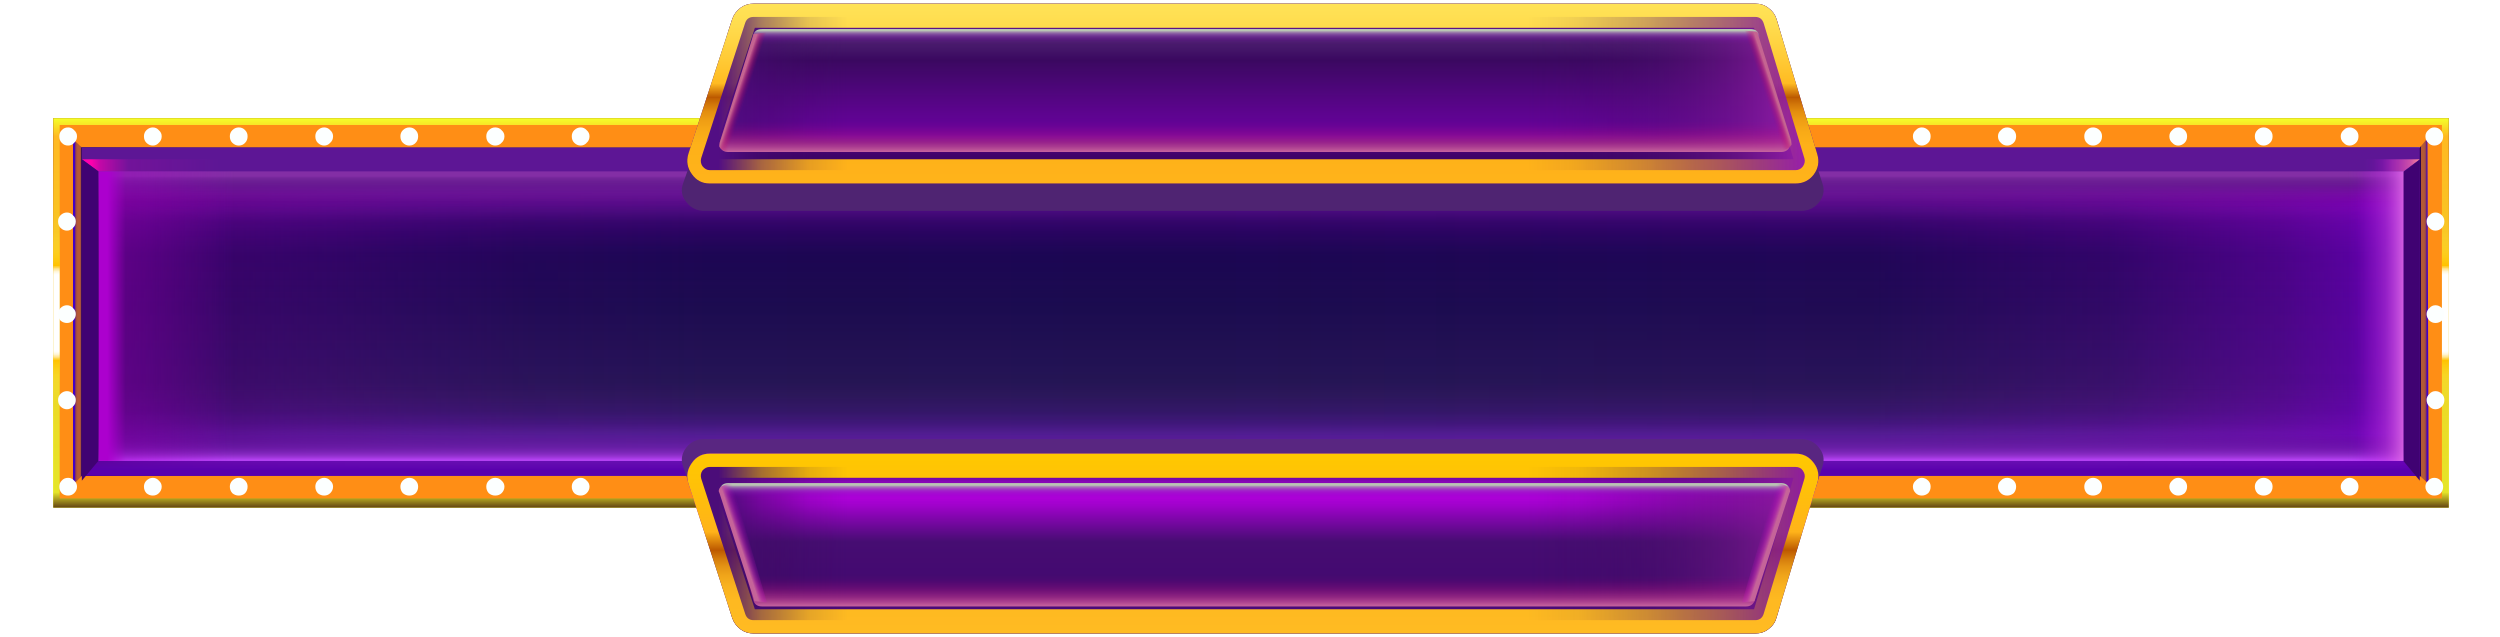 <?xml version="1.0" encoding="UTF-8" standalone="no"?>
<!-- Created with Keyshape -->
<svg xmlns="http://www.w3.org/2000/svg" id="red_310x79" image-rendering="auto" baseProfile="basic" width="310" height="79">
    <defs>
        <linearGradient id="Gradient-0" x1="155.1" y1="62.925" x2="155.1" y2="14.674" gradientUnits="userSpaceOnUse">
            <stop offset="0.192" stop-color="#f4ff29"/>
            <stop offset="0.275" stop-color="#e2d029"/>
            <stop offset="0.349" stop-color="#eebc28"/>
            <stop offset="0.443" stop-color="#fba826"/>
            <stop offset="0.51" stop-color="#ffa126"/>
            <stop offset="0.573" stop-color="#fa9c21"/>
            <stop offset="0.651" stop-color="#ec8c12"/>
            <stop offset="0.718" stop-color="#db7800"/>
            <stop offset="0.925" stop-color="#640000"/>
        </linearGradient>
        <linearGradient id="Gradient-1" x1="155.1" y1="14.674" x2="155.1" y2="62.925" gradientUnits="userSpaceOnUse">
            <stop offset="0" stop-color="#f4ff29"/>
            <stop offset="0.047" stop-color="#ffb922"/>
            <stop offset="0.961" stop-color="#e5e529"/>
            <stop offset="1" stop-color="#644514"/>
        </linearGradient>
        <linearGradient id="Gradient-2" x1="10.162" y1="38.65" x2="300.037" y2="38.65" gradientUnits="userSpaceOnUse">
            <stop offset="0.004" stop-color="#ab51ad"/>
            <stop offset="0.012" stop-color="#ab51ad" stop-opacity="0.47"/>
            <stop offset="0.059" stop-color="#ab51ad" stop-opacity="0"/>
            <stop offset="0.067" stop-color="#a455a5" stop-opacity="0"/>
            <stop offset="0.098" stop-color="#8e648a" stop-opacity="0"/>
            <stop offset="0.137" stop-color="#7b7074" stop-opacity="0"/>
            <stop offset="0.184" stop-color="#6c7a63" stop-opacity="0"/>
            <stop offset="0.239" stop-color="#628058" stop-opacity="0"/>
            <stop offset="0.318" stop-color="#5d8451" stop-opacity="0"/>
            <stop offset="0.533" stop-color="#5b854f" stop-opacity="0"/>
            <stop offset="0.737" stop-color="#5c8451" stop-opacity="0"/>
            <stop offset="0.808" stop-color="#628058" stop-opacity="0"/>
            <stop offset="0.863" stop-color="#6b7963" stop-opacity="0"/>
            <stop offset="0.863" stop-color="#6b7963" stop-opacity="0"/>
            <stop offset="1" stop-color="#000000" stop-opacity="0"/>
        </linearGradient>
        <linearGradient id="Gradient-3" x1="10.162" y1="38.65" x2="300.037" y2="38.65" gradientUnits="userSpaceOnUse">
            <stop offset="0" stop-color="#000000" stop-opacity="0"/>
            <stop offset="0.863" stop-color="#6b7963" stop-opacity="0"/>
            <stop offset="0.863" stop-color="#6b7963" stop-opacity="0"/>
            <stop offset="0.902" stop-color="#787074" stop-opacity="0"/>
            <stop offset="0.937" stop-color="#88638a" stop-opacity="0"/>
            <stop offset="0.969" stop-color="#9d54a5" stop-opacity="0"/>
            <stop offset="0.976" stop-color="#a250ac" stop-opacity="0"/>
            <stop offset="0.98" stop-color="#a457ad" stop-opacity="0.05"/>
            <stop offset="0.984" stop-color="#a86ab0" stop-opacity="0.19"/>
            <stop offset="0.988" stop-color="#b08ab4" stop-opacity="0.42"/>
            <stop offset="0.996" stop-color="#bbb6bb" stop-opacity="0.74"/>
            <stop offset="1" stop-color="#c3dac0"/>
        </linearGradient>
        <linearGradient id="Gradient-4" x1="155.1" y1="59.012" x2="155.1" y2="18.287" gradientUnits="userSpaceOnUse">
            <stop offset="0.078" stop-color="#4a3394"/>
            <stop offset="0.161" stop-color="#2a1a63"/>
            <stop offset="0.196" stop-color="#27185a"/>
            <stop offset="0.247" stop-color="#241752"/>
            <stop offset="0.345" stop-color="#201251"/>
            <stop offset="0.741" stop-color="#14034c"/>
            <stop offset="0.776" stop-color="#180651"/>
            <stop offset="0.82" stop-color="#22105f"/>
            <stop offset="0.863" stop-color="#341f76"/>
            <stop offset="0.906" stop-color="#4a3394"/>
            <stop offset="0.969" stop-color="#2b1b68"/>
        </linearGradient>
        <linearGradient id="Gradient-5" x1="10.162" y1="38.65" x2="300.037" y2="38.65" gradientUnits="userSpaceOnUse">
            <stop offset="0" stop-color="#1d0046"/>
            <stop offset="0.024" stop-color="#34005f" stop-opacity="0.77"/>
            <stop offset="0.055" stop-color="#4d007a" stop-opacity="0.53"/>
            <stop offset="0.094" stop-color="#610090" stop-opacity="0.33"/>
            <stop offset="0.137" stop-color="#7100a1" stop-opacity="0.18"/>
            <stop offset="0.192" stop-color="#7c00ac" stop-opacity="0.07"/>
            <stop offset="0.267" stop-color="#8200b3" stop-opacity="0.01"/>
            <stop offset="0.478" stop-color="#8400b5" stop-opacity="0"/>
            <stop offset="0.765" stop-color="#8200b5" stop-opacity="0.05"/>
            <stop offset="0.867" stop-color="#7b00b4" stop-opacity="0.23"/>
            <stop offset="0.941" stop-color="#7000b3" stop-opacity="0.55"/>
            <stop offset="1" stop-color="#5f00b2"/>
        </linearGradient>
        <linearGradient id="Gradient-6" x1="155.1" y1="59.012" x2="155.1" y2="18.287" gradientUnits="userSpaceOnUse">
            <stop offset="0.016" stop-color="#5900ad"/>
            <stop offset="0.043" stop-color="#6d03ba" stop-opacity="0.75"/>
            <stop offset="0.086" stop-color="#8307c9" stop-opacity="0.47"/>
            <stop offset="0.133" stop-color="#940ad4" stop-opacity="0.26"/>
            <stop offset="0.196" stop-color="#9f0cdc" stop-opacity="0.1"/>
            <stop offset="0.282" stop-color="#a60de1" stop-opacity="0.02"/>
            <stop offset="0.522" stop-color="#a80de2" stop-opacity="0"/>
            <stop offset="0.678" stop-color="#a90bdf" stop-opacity="0.04"/>
            <stop offset="0.776" stop-color="#ae06d7" stop-opacity="0.19"/>
            <stop offset="0.835" stop-color="#b300cd" stop-opacity="0.37"/>
            <stop offset="0.863" stop-color="#a812c8" stop-opacity="0.55"/>
            <stop offset="0.875" stop-color="#9813bd" stop-opacity="0.64"/>
            <stop offset="0.898" stop-color="#7015a2" stop-opacity="0.89"/>
            <stop offset="0.906" stop-color="#5d1695"/>
        </linearGradient>
        <linearGradient id="Gradient-7" x1="155.1" y1="21.25" x2="155.1" y2="57.15" gradientUnits="userSpaceOnUse">
            <stop offset="0.016" stop-color="#832ea5"/>
            <stop offset="0.024" stop-color="#77289a" stop-opacity="0.86"/>
            <stop offset="0.055" stop-color="#56167c" stop-opacity="0.49"/>
            <stop offset="0.082" stop-color="#3f0a66" stop-opacity="0.22"/>
            <stop offset="0.11" stop-color="#310359" stop-opacity="0.05"/>
            <stop offset="0.133" stop-color="#2c0055" stop-opacity="0"/>
            <stop offset="0.478" stop-color="#2c0055" stop-opacity="0"/>
            <stop offset="0.533" stop-color="#2c0055" stop-opacity="0"/>
            <stop offset="0.769" stop-color="#2e0256" stop-opacity="0"/>
            <stop offset="0.855" stop-color="#35075c" stop-opacity="0"/>
            <stop offset="0.902" stop-color="#3d0e62" stop-opacity="0"/>
            <stop offset="0.914" stop-color="#431169" stop-opacity="0.04"/>
            <stop offset="0.929" stop-color="#53187d" stop-opacity="0.17"/>
            <stop offset="0.929" stop-color="#53187d" stop-opacity="0"/>
            <stop offset="1" stop-color="#000000" stop-opacity="0"/>
        </linearGradient>
        <linearGradient id="Gradient-8" x1="155.1" y1="21.25" x2="155.1" y2="57.15" gradientUnits="userSpaceOnUse">
            <stop offset="0" stop-color="#000000" stop-opacity="0"/>
            <stop offset="0.929" stop-color="#53187d" stop-opacity="0"/>
            <stop offset="0.929" stop-color="#53187d" stop-opacity="0.17"/>
            <stop offset="0.953" stop-color="#6e249c" stop-opacity="0.37"/>
            <stop offset="0.976" stop-color="#9435c9" stop-opacity="0.65"/>
            <stop offset="1" stop-color="#c149ff"/>
        </linearGradient>
        <linearGradient id="Gradient-9" x1="10.162" y1="20.5" x2="300.037" y2="20.5" gradientUnits="userSpaceOnUse">
            <stop offset="0.004" stop-color="#ff00ad"/>
            <stop offset="0.008" stop-color="#ff00b2" stop-opacity="0.62"/>
            <stop offset="0.02" stop-color="#ff00b9" stop-opacity="0.13"/>
            <stop offset="0.059" stop-color="#ff00bb" stop-opacity="0"/>
            <stop offset="0.067" stop-color="#ff00b7" stop-opacity="0"/>
            <stop offset="0.122" stop-color="#ff00a6" stop-opacity="0"/>
            <stop offset="0.184" stop-color="#ff009b" stop-opacity="0"/>
            <stop offset="0.278" stop-color="#ff0094" stop-opacity="0"/>
            <stop offset="0.533" stop-color="#ff0092" stop-opacity="0"/>
            <stop offset="0.729" stop-color="#fe0094" stop-opacity="0"/>
            <stop offset="0.8" stop-color="#fc009b" stop-opacity="0"/>
            <stop offset="0.851" stop-color="#f900a6" stop-opacity="0"/>
            <stop offset="0.89" stop-color="#f300b7" stop-opacity="0"/>
            <stop offset="0.89" stop-color="#f300b7" stop-opacity="0"/>
            <stop offset="1" stop-color="#000000" stop-opacity="0"/>
        </linearGradient>
        <linearGradient id="Gradient-10" x1="10.162" y1="20.5" x2="300.037" y2="20.5" gradientUnits="userSpaceOnUse">
            <stop offset="0" stop-color="#000000" stop-opacity="0"/>
            <stop offset="0.89" stop-color="#f300b7" stop-opacity="0"/>
            <stop offset="0.89" stop-color="#f300b7" stop-opacity="0"/>
            <stop offset="0.925" stop-color="#ec00cd" stop-opacity="0"/>
            <stop offset="0.957" stop-color="#e400e8" stop-opacity="0"/>
            <stop offset="0.976" stop-color="#dd00ff" stop-opacity="0"/>
            <stop offset="0.98" stop-color="#df07fa" stop-opacity="0.05"/>
            <stop offset="0.984" stop-color="#e31aea" stop-opacity="0.19"/>
            <stop offset="0.988" stop-color="#eb3ad1" stop-opacity="0.42"/>
            <stop offset="0.996" stop-color="#f666af" stop-opacity="0.73"/>
            <stop offset="1" stop-color="#ff8b92"/>
        </linearGradient>
        <linearGradient id="Gradient-11" x1="12.174" y1="39.2" x2="298.025" y2="39.2" gradientUnits="userSpaceOnUse">
            <stop offset="0.004" stop-color="#ac00ce"/>
            <stop offset="0.012" stop-color="#a900cb" stop-opacity="0.37"/>
            <stop offset="0.059" stop-color="#a700ca" stop-opacity="0"/>
            <stop offset="0.086" stop-color="#aa00cc" stop-opacity="0"/>
            <stop offset="0.208" stop-color="#b100d1" stop-opacity="0"/>
            <stop offset="0.533" stop-color="#b300d2" stop-opacity="0"/>
            <stop offset="0.835" stop-color="#b100d4" stop-opacity="0"/>
            <stop offset="0.941" stop-color="#aa00d9" stop-opacity="0"/>
            <stop offset="0.976" stop-color="#a600dd" stop-opacity="0"/>
            <stop offset="0.98" stop-color="#aa07de" stop-opacity="0.06"/>
            <stop offset="0.984" stop-color="#b41adf" stop-opacity="0.23"/>
            <stop offset="0.992" stop-color="#c53ae2" stop-opacity="0.52"/>
            <stop offset="1" stop-color="#dd66e6" stop-opacity="0.91"/>
            <stop offset="1" stop-color="#e270e7"/>
        </linearGradient>
        <linearGradient id="Gradient-12" x1="9.049" y1="38.7" x2="10.15" y2="38.7" gradientUnits="userSpaceOnUse">
            <stop offset="0.188" stop-color="#4401c3"/>
            <stop offset="0.196" stop-color="#4401bf" stop-opacity="0.97"/>
            <stop offset="0.239" stop-color="#4101a4" stop-opacity="0.78"/>
            <stop offset="0.294" stop-color="#3e008e" stop-opacity="0.63"/>
            <stop offset="0.353" stop-color="#3c007d" stop-opacity="0.51"/>
            <stop offset="0.431" stop-color="#3b0072" stop-opacity="0.43"/>
            <stop offset="0.537" stop-color="#3a006b" stop-opacity="0.38"/>
            <stop offset="0.835" stop-color="#3a0069" stop-opacity="0.37"/>
            <stop offset="0.863" stop-color="#37026e" stop-opacity="0.55"/>
            <stop offset="0.906" stop-color="#30025e" stop-opacity="0.98"/>
            <stop offset="0.906" stop-color="#30025e"/>
        </linearGradient>
        <linearGradient id="Gradient-13" x1="301.15" y1="38.6" x2="300.05" y2="38.6" gradientUnits="userSpaceOnUse">
            <stop offset="0.196" stop-color="#4401c3"/>
            <stop offset="0.2" stop-color="#4301bf" stop-opacity="0.97"/>
            <stop offset="0.247" stop-color="#3f01a4" stop-opacity="0.78"/>
            <stop offset="0.298" stop-color="#3b028e" stop-opacity="0.63"/>
            <stop offset="0.361" stop-color="#38027d" stop-opacity="0.51"/>
            <stop offset="0.435" stop-color="#360272" stop-opacity="0.43"/>
            <stop offset="0.541" stop-color="#35026b" stop-opacity="0.38"/>
            <stop offset="0.835" stop-color="#350269" stop-opacity="0.37"/>
            <stop offset="0.863" stop-color="#310261" stop-opacity="0.55"/>
            <stop offset="0.902" stop-color="#290251" stop-opacity="0.94"/>
            <stop offset="0.906" stop-color="#28024f"/>
        </linearGradient>
        <radialGradient id="Gradient-14" cx="0" cy="0" r="16.837" fx="0" fy="0" gradientUnits="userSpaceOnUse" gradientTransform="matrix(1 0 0 -1.012 7 38.8)">
            <stop offset="0.275" stop-color="#ffffff"/>
            <stop offset="0.282" stop-color="#fffefa"/>
            <stop offset="0.29" stop-color="#fffbed"/>
            <stop offset="0.302" stop-color="#fff5d6"/>
            <stop offset="0.31" stop-color="#ffedb6"/>
            <stop offset="0.322" stop-color="#ffe48d"/>
            <stop offset="0.329" stop-color="#ffd85a"/>
            <stop offset="0.341" stop-color="#ffca20"/>
            <stop offset="0.345" stop-color="#ffc200"/>
            <stop offset="0.388" stop-color="#ffc90c" stop-opacity="0.8"/>
            <stop offset="0.494" stop-color="#ffda29" stop-opacity="0.36"/>
            <stop offset="0.592" stop-color="#ffe43a" stop-opacity="0.09"/>
            <stop offset="0.659" stop-color="#ffe840" stop-opacity="0"/>
        </radialGradient>
        <radialGradient id="Gradient-15" cx="0" cy="0" r="16.824" fx="0" fy="0" gradientUnits="userSpaceOnUse" gradientTransform="matrix(1 0 0 -1.013 303.2 38.8)">
            <stop offset="0.275" stop-color="#ffffff"/>
            <stop offset="0.282" stop-color="#fffefa"/>
            <stop offset="0.29" stop-color="#fffbed"/>
            <stop offset="0.302" stop-color="#fff5d6"/>
            <stop offset="0.31" stop-color="#ffedb6"/>
            <stop offset="0.322" stop-color="#ffe48d"/>
            <stop offset="0.329" stop-color="#ffd85a"/>
            <stop offset="0.341" stop-color="#ffca20"/>
            <stop offset="0.345" stop-color="#ffc200"/>
            <stop offset="0.388" stop-color="#ffc90c" stop-opacity="0.8"/>
            <stop offset="0.494" stop-color="#ffda29" stop-opacity="0.36"/>
            <stop offset="0.592" stop-color="#ffe43a" stop-opacity="0.09"/>
            <stop offset="0.659" stop-color="#ffe840" stop-opacity="0"/>
        </radialGradient>
        <linearGradient id="Gradient-16" x1="155.35" y1="0.449" x2="155.35" y2="22.75" gradientUnits="userSpaceOnUse">
            <stop offset="0.137" stop-color="#582f79"/>
            <stop offset="0.314" stop-color="#3a0860"/>
            <stop offset="0.341" stop-color="#3e0865"/>
            <stop offset="0.604" stop-color="#5c048e"/>
            <stop offset="0.741" stop-color="#68029e"/>
            <stop offset="0.769" stop-color="#5b028d"/>
            <stop offset="0.824" stop-color="#460372"/>
            <stop offset="0.875" stop-color="#390361"/>
            <stop offset="0.91" stop-color="#34035b"/>
        </linearGradient>
        <linearGradient id="Gradient-17" x1="155.35" y1="0.449" x2="155.35" y2="22.75" gradientUnits="userSpaceOnUse">
            <stop offset="0.137" stop-color="#5d1289"/>
            <stop offset="0.157" stop-color="#4e0c79" stop-opacity="0.65"/>
            <stop offset="0.184" stop-color="#3e0568" stop-opacity="0.29"/>
            <stop offset="0.216" stop-color="#35015d" stop-opacity="0.07"/>
            <stop offset="0.255" stop-color="#32005a" stop-opacity="0"/>
            <stop offset="0.792" stop-color="#32005a" stop-opacity="0"/>
            <stop offset="0.816" stop-color="#32005a" stop-opacity="0"/>
            <stop offset="0.945" stop-color="#5d1289"/>
        </linearGradient>
        <linearGradient id="Gradient-18" x1="155.35" y1="0.449" x2="155.35" y2="22.75" gradientUnits="userSpaceOnUse">
            <stop offset="0" stop-color="#ffe357"/>
            <stop offset="0.122" stop-color="#ffdc4e"/>
            <stop offset="0.322" stop-color="#ffc934"/>
            <stop offset="0.443" stop-color="#ffbb22"/>
            <stop offset="0.522" stop-color="#bc5900"/>
            <stop offset="0.522" stop-color="#be5c01"/>
            <stop offset="0.561" stop-color="#d27709"/>
            <stop offset="0.6" stop-color="#e38d0f"/>
            <stop offset="0.651" stop-color="#ef9e14"/>
            <stop offset="0.71" stop-color="#f8aa17"/>
            <stop offset="0.788" stop-color="#feb119"/>
            <stop offset="1" stop-color="#ffb31a"/>
        </linearGradient>
        <linearGradient id="Gradient-19" x1="86.912" y1="11.6" x2="223.787" y2="11.6" gradientUnits="userSpaceOnUse">
            <stop offset="0.016" stop-color="#520e84"/>
            <stop offset="0.055" stop-color="#440b6e" stop-opacity="0.46"/>
            <stop offset="0.098" stop-color="#3b0a60" stop-opacity="0.12"/>
            <stop offset="0.133" stop-color="#38095b" stop-opacity="0"/>
            <stop offset="0.478" stop-color="#38095b" stop-opacity="0"/>
            <stop offset="0.533" stop-color="#38095b" stop-opacity="0"/>
            <stop offset="0.722" stop-color="#38095b" stop-opacity="0"/>
            <stop offset="0.749" stop-color="#38095b" stop-opacity="0"/>
            <stop offset="0.792" stop-color="#3f0b61" stop-opacity="0.07"/>
            <stop offset="0.855" stop-color="#520f71" stop-opacity="0.28"/>
            <stop offset="0.929" stop-color="#72168b" stop-opacity="0.61"/>
            <stop offset="1" stop-color="#971faa"/>
        </linearGradient>
        <linearGradient id="Gradient-20" x1="155.6" y1="3.574" x2="155.6" y2="18.825" gradientUnits="userSpaceOnUse">
            <stop offset="0.016" stop-color="#b9c5b4"/>
            <stop offset="0.024" stop-color="#b2a9b6" stop-opacity="0.85"/>
            <stop offset="0.043" stop-color="#a676bb" stop-opacity="0.6"/>
            <stop offset="0.063" stop-color="#9b4cbe" stop-opacity="0.38"/>
            <stop offset="0.082" stop-color="#932bc1" stop-opacity="0.22"/>
            <stop offset="0.102" stop-color="#8e14c3" stop-opacity="0.09"/>
            <stop offset="0.118" stop-color="#8a06c5" stop-opacity="0.02"/>
            <stop offset="0.133" stop-color="#8901c5" stop-opacity="0"/>
            <stop offset="0.361" stop-color="#8701c5" stop-opacity="0"/>
            <stop offset="0.443" stop-color="#8001c5" stop-opacity="0"/>
            <stop offset="0.502" stop-color="#7501c5" stop-opacity="0"/>
            <stop offset="0.533" stop-color="#6901c5" stop-opacity="0"/>
            <stop offset="0.635" stop-color="#6b01c3" stop-opacity="0"/>
            <stop offset="0.635" stop-color="#6b01c3" stop-opacity="0"/>
            <stop offset="1" stop-color="#000000" stop-opacity="0"/>
        </linearGradient>
        <linearGradient id="Gradient-21" x1="155.6" y1="3.574" x2="155.6" y2="18.825" gradientUnits="userSpaceOnUse">
            <stop offset="0" stop-color="#000000" stop-opacity="0"/>
            <stop offset="0.635" stop-color="#6b01c3" stop-opacity="0"/>
            <stop offset="0.635" stop-color="#6b01c3" stop-opacity="0"/>
            <stop offset="0.671" stop-color="#7201be" stop-opacity="0"/>
            <stop offset="0.694" stop-color="#7d01b3" stop-opacity="0"/>
            <stop offset="0.714" stop-color="#8e01a5" stop-opacity="0"/>
            <stop offset="0.733" stop-color="#a40192" stop-opacity="0"/>
            <stop offset="0.749" stop-color="#bf017b" stop-opacity="0"/>
            <stop offset="0.749" stop-color="#c50176" stop-opacity="0"/>
            <stop offset="0.792" stop-color="#c50879" stop-opacity="0.07"/>
            <stop offset="0.855" stop-color="#c51b81" stop-opacity="0.27"/>
            <stop offset="0.925" stop-color="#c53b8e" stop-opacity="0.59"/>
            <stop offset="1" stop-color="#c5649e"/>
        </linearGradient>
        <linearGradient id="Gradient-22" x1="155.35" y1="56.25" x2="155.35" y2="78.55" gradientUnits="userSpaceOnUse">
            <stop offset="0.039" stop-color="#b62cff"/>
            <stop offset="0.071" stop-color="#b41bf2"/>
            <stop offset="0.118" stop-color="#b30ce6"/>
            <stop offset="0.169" stop-color="#b203df"/>
            <stop offset="0.247" stop-color="#b200dd"/>
            <stop offset="0.49" stop-color="#460d72"/>
            <stop offset="0.961" stop-color="#40056e"/>
        </linearGradient>
        <linearGradient id="Gradient-23" x1="155.35" y1="56.25" x2="155.35" y2="78.55" gradientUnits="userSpaceOnUse">
            <stop offset="0.11" stop-color="#5c0091"/>
            <stop offset="0.157" stop-color="#520a81" stop-opacity="0.44"/>
            <stop offset="0.212" stop-color="#4c1078" stop-opacity="0.1"/>
            <stop offset="0.286" stop-color="#4a1275" stop-opacity="0"/>
            <stop offset="0.82" stop-color="#660f98" stop-opacity="0"/>
            <stop offset="0.925" stop-color="#460d72"/>
        </linearGradient>
        <linearGradient id="Gradient-24" x1="155.35" y1="56.25" x2="155.35" y2="78.55" gradientUnits="userSpaceOnUse">
            <stop offset="0" stop-color="#ffc800"/>
            <stop offset="0.204" stop-color="#ffc009"/>
            <stop offset="0.435" stop-color="#ffb31a"/>
            <stop offset="0.537" stop-color="#bc5900"/>
            <stop offset="0.545" stop-color="#c16002"/>
            <stop offset="0.584" stop-color="#d47c0c"/>
            <stop offset="0.627" stop-color="#e49314"/>
            <stop offset="0.678" stop-color="#f0a51a"/>
            <stop offset="0.737" stop-color="#f9b21f"/>
            <stop offset="0.816" stop-color="#feb921"/>
            <stop offset="1" stop-color="#ffbb22"/>
        </linearGradient>
        <linearGradient id="Gradient-25" x1="86.912" y1="67.4" x2="223.787" y2="67.4" gradientUnits="userSpaceOnUse">
            <stop offset="0.016" stop-color="#4b0d79"/>
            <stop offset="0.055" stop-color="#3d0a63" stop-opacity="0.46"/>
            <stop offset="0.098" stop-color="#340955" stop-opacity="0.12"/>
            <stop offset="0.133" stop-color="#310850" stop-opacity="0"/>
            <stop offset="0.478" stop-color="#310850" stop-opacity="0"/>
            <stop offset="0.533" stop-color="#310850" stop-opacity="0"/>
            <stop offset="0.722" stop-color="#310850" stop-opacity="0"/>
            <stop offset="0.749" stop-color="#310850" stop-opacity="0"/>
            <stop offset="0.796" stop-color="#380a56" stop-opacity="0.07"/>
            <stop offset="0.859" stop-color="#4b0e66" stop-opacity="0.28"/>
            <stop offset="0.933" stop-color="#6b1581" stop-opacity="0.62"/>
            <stop offset="1" stop-color="#8e1d9f"/>
        </linearGradient>
        <linearGradient id="Gradient-26" x1="155.6" y1="59.925" x2="155.6" y2="75.175" gradientUnits="userSpaceOnUse">
            <stop offset="0.016" stop-color="#b9c5b4"/>
            <stop offset="0.024" stop-color="#b2a9b6" stop-opacity="0.85"/>
            <stop offset="0.043" stop-color="#a676bb" stop-opacity="0.6"/>
            <stop offset="0.063" stop-color="#9b4cbe" stop-opacity="0.38"/>
            <stop offset="0.082" stop-color="#932bc1" stop-opacity="0.22"/>
            <stop offset="0.102" stop-color="#8e14c3" stop-opacity="0.09"/>
            <stop offset="0.118" stop-color="#8a06c5" stop-opacity="0.02"/>
            <stop offset="0.133" stop-color="#8901c5" stop-opacity="0"/>
            <stop offset="0.361" stop-color="#8701c5" stop-opacity="0"/>
            <stop offset="0.443" stop-color="#8001c5" stop-opacity="0"/>
            <stop offset="0.502" stop-color="#7501c5" stop-opacity="0"/>
            <stop offset="0.533" stop-color="#6901c5" stop-opacity="0"/>
            <stop offset="0.635" stop-color="#6b01c3" stop-opacity="0"/>
            <stop offset="0.635" stop-color="#6b01c3" stop-opacity="0"/>
            <stop offset="1" stop-color="#000000" stop-opacity="0"/>
        </linearGradient>
        <linearGradient id="Gradient-27" x1="155.6" y1="59.925" x2="155.6" y2="75.175" gradientUnits="userSpaceOnUse">
            <stop offset="0" stop-color="#000000" stop-opacity="0"/>
            <stop offset="0.635" stop-color="#6b01c3" stop-opacity="0"/>
            <stop offset="0.635" stop-color="#6b01c3" stop-opacity="0"/>
            <stop offset="0.671" stop-color="#7201be" stop-opacity="0"/>
            <stop offset="0.694" stop-color="#7d01b3" stop-opacity="0"/>
            <stop offset="0.714" stop-color="#8e01a5" stop-opacity="0"/>
            <stop offset="0.733" stop-color="#a40192" stop-opacity="0"/>
            <stop offset="0.749" stop-color="#bf017b" stop-opacity="0"/>
            <stop offset="0.749" stop-color="#c50176" stop-opacity="0"/>
            <stop offset="0.792" stop-color="#c50879" stop-opacity="0.07"/>
            <stop offset="0.855" stop-color="#c51b81" stop-opacity="0.27"/>
            <stop offset="0.925" stop-color="#c53b8e" stop-opacity="0.59"/>
            <stop offset="1" stop-color="#c5649e"/>
        </linearGradient>
        <linearGradient id="Gradient-28" x1="96.024" y1="12.587" x2="91.575" y2="11.112" gradientUnits="userSpaceOnUse">
            <stop offset="0.016" stop-color="#b9c5b4"/>
            <stop offset="0.024" stop-color="#a9a9b6" stop-opacity="0.85"/>
            <stop offset="0.043" stop-color="#8c76bb" stop-opacity="0.6"/>
            <stop offset="0.063" stop-color="#754cbe" stop-opacity="0.38"/>
            <stop offset="0.082" stop-color="#622bc1" stop-opacity="0.22"/>
            <stop offset="0.102" stop-color="#5514c3" stop-opacity="0.09"/>
            <stop offset="0.118" stop-color="#4d06c5" stop-opacity="0.02"/>
            <stop offset="0.133" stop-color="#4a01c5" stop-opacity="0"/>
            <stop offset="0.306" stop-color="#4c01c4" stop-opacity="0"/>
            <stop offset="0.369" stop-color="#5301c1" stop-opacity="0"/>
            <stop offset="0.412" stop-color="#5e01bb" stop-opacity="0"/>
            <stop offset="0.451" stop-color="#6f01b2" stop-opacity="0"/>
            <stop offset="0.478" stop-color="#8501a7" stop-opacity="0"/>
            <stop offset="0.478" stop-color="#8501a7" stop-opacity="0"/>
            <stop offset="1" stop-color="#000000" stop-opacity="0"/>
        </linearGradient>
        <linearGradient id="Gradient-29" x1="96.024" y1="12.587" x2="91.575" y2="11.112" gradientUnits="userSpaceOnUse">
            <stop offset="0" stop-color="#000000" stop-opacity="0"/>
            <stop offset="0.478" stop-color="#8501a7" stop-opacity="0"/>
            <stop offset="0.478" stop-color="#8501a7" stop-opacity="0"/>
            <stop offset="0.506" stop-color="#a10199" stop-opacity="0"/>
            <stop offset="0.533" stop-color="#c00189" stop-opacity="0"/>
            <stop offset="0.533" stop-color="#c50186" stop-opacity="0"/>
            <stop offset="0.651" stop-color="#c50184" stop-opacity="0"/>
            <stop offset="0.694" stop-color="#c5017d" stop-opacity="0"/>
            <stop offset="0.725" stop-color="#c50172" stop-opacity="0"/>
            <stop offset="0.749" stop-color="#c50161" stop-opacity="0"/>
            <stop offset="0.749" stop-color="#c5015e" stop-opacity="0"/>
            <stop offset="0.792" stop-color="#c50862" stop-opacity="0.07"/>
            <stop offset="0.855" stop-color="#c51b6c" stop-opacity="0.27"/>
            <stop offset="0.855" stop-color="#c51b6c" stop-opacity="0"/>
            <stop offset="1" stop-color="#000000" stop-opacity="0"/>
        </linearGradient>
        <linearGradient id="Gradient-30" x1="96.024" y1="12.587" x2="91.575" y2="11.112" gradientUnits="userSpaceOnUse">
            <stop offset="0" stop-color="#000000" stop-opacity="0"/>
            <stop offset="0.855" stop-color="#c51b6c" stop-opacity="0"/>
            <stop offset="0.855" stop-color="#c51b6c" stop-opacity="0.27"/>
            <stop offset="0.925" stop-color="#c53b7c" stop-opacity="0.59"/>
            <stop offset="1" stop-color="#c56491"/>
        </linearGradient>
        <linearGradient id="Gradient-31" x1="213.787" y1="65.787" x2="219.312" y2="67.612" gradientUnits="userSpaceOnUse">
            <stop offset="0.016" stop-color="#b9c5b4"/>
            <stop offset="0.024" stop-color="#aea9b6" stop-opacity="0.85"/>
            <stop offset="0.043" stop-color="#9976bb" stop-opacity="0.6"/>
            <stop offset="0.063" stop-color="#884cbe" stop-opacity="0.38"/>
            <stop offset="0.082" stop-color="#7a2bc1" stop-opacity="0.22"/>
            <stop offset="0.102" stop-color="#7114c3" stop-opacity="0.09"/>
            <stop offset="0.118" stop-color="#6b06c5" stop-opacity="0.02"/>
            <stop offset="0.133" stop-color="#6901c5" stop-opacity="0"/>
            <stop offset="0.318" stop-color="#6b01c4" stop-opacity="0"/>
            <stop offset="0.384" stop-color="#7201c0" stop-opacity="0"/>
            <stop offset="0.431" stop-color="#7d01b9" stop-opacity="0"/>
            <stop offset="0.467" stop-color="#8e01af" stop-opacity="0"/>
            <stop offset="0.502" stop-color="#a401a2" stop-opacity="0"/>
            <stop offset="0.502" stop-color="#a401a2" stop-opacity="0"/>
            <stop offset="1" stop-color="#000000" stop-opacity="0"/>
        </linearGradient>
        <linearGradient id="Gradient-32" x1="213.787" y1="65.787" x2="219.312" y2="67.612" gradientUnits="userSpaceOnUse">
            <stop offset="0" stop-color="#000000" stop-opacity="0"/>
            <stop offset="0.502" stop-color="#a401a2" stop-opacity="0"/>
            <stop offset="0.502" stop-color="#a401a2" stop-opacity="0"/>
            <stop offset="0.529" stop-color="#bf0192" stop-opacity="0"/>
            <stop offset="0.533" stop-color="#c5018e" stop-opacity="0"/>
            <stop offset="0.643" stop-color="#c50190" stop-opacity="0"/>
            <stop offset="0.682" stop-color="#c50197" stop-opacity="0"/>
            <stop offset="0.714" stop-color="#c401a2" stop-opacity="0"/>
            <stop offset="0.733" stop-color="#c401b3" stop-opacity="0"/>
            <stop offset="0.749" stop-color="#c301c5" stop-opacity="0"/>
            <stop offset="0.792" stop-color="#c308c2" stop-opacity="0.07"/>
            <stop offset="0.855" stop-color="#c41bb9" stop-opacity="0.27"/>
            <stop offset="0.925" stop-color="#c43bab" stop-opacity="0.59"/>
            <stop offset="1" stop-color="#c56499"/>
        </linearGradient>
        <linearGradient id="Gradient-33" x1="215.325" y1="12.337" x2="219.775" y2="10.862" gradientUnits="userSpaceOnUse">
            <stop offset="0.016" stop-color="#b9c5b4"/>
            <stop offset="0.024" stop-color="#a9a9b6" stop-opacity="0.85"/>
            <stop offset="0.043" stop-color="#8c76bb" stop-opacity="0.6"/>
            <stop offset="0.063" stop-color="#754cbe" stop-opacity="0.38"/>
            <stop offset="0.082" stop-color="#622bc1" stop-opacity="0.22"/>
            <stop offset="0.102" stop-color="#5514c3" stop-opacity="0.09"/>
            <stop offset="0.118" stop-color="#4d06c5" stop-opacity="0.02"/>
            <stop offset="0.133" stop-color="#4a01c5" stop-opacity="0"/>
            <stop offset="0.306" stop-color="#4c01c4" stop-opacity="0"/>
            <stop offset="0.369" stop-color="#5301c1" stop-opacity="0"/>
            <stop offset="0.412" stop-color="#5e01bb" stop-opacity="0"/>
            <stop offset="0.451" stop-color="#6f01b2" stop-opacity="0"/>
            <stop offset="0.478" stop-color="#8501a7" stop-opacity="0"/>
            <stop offset="0.478" stop-color="#8501a7" stop-opacity="0"/>
            <stop offset="1" stop-color="#000000" stop-opacity="0"/>
        </linearGradient>
        <linearGradient id="Gradient-34" x1="215.325" y1="12.337" x2="219.775" y2="10.862" gradientUnits="userSpaceOnUse">
            <stop offset="0" stop-color="#000000" stop-opacity="0"/>
            <stop offset="0.478" stop-color="#8501a7" stop-opacity="0"/>
            <stop offset="0.478" stop-color="#8501a7" stop-opacity="0"/>
            <stop offset="0.506" stop-color="#a10199" stop-opacity="0"/>
            <stop offset="0.533" stop-color="#c00189" stop-opacity="0"/>
            <stop offset="0.533" stop-color="#c50186" stop-opacity="0"/>
            <stop offset="0.651" stop-color="#c50184" stop-opacity="0"/>
            <stop offset="0.694" stop-color="#c5017d" stop-opacity="0"/>
            <stop offset="0.725" stop-color="#c50172" stop-opacity="0"/>
            <stop offset="0.749" stop-color="#c50161" stop-opacity="0"/>
            <stop offset="0.749" stop-color="#c5015e" stop-opacity="0"/>
            <stop offset="0.792" stop-color="#c50862" stop-opacity="0.07"/>
            <stop offset="0.855" stop-color="#c51b6c" stop-opacity="0.27"/>
            <stop offset="0.855" stop-color="#c51b6c" stop-opacity="0"/>
            <stop offset="1" stop-color="#000000" stop-opacity="0"/>
        </linearGradient>
        <linearGradient id="Gradient-35" x1="215.325" y1="12.337" x2="219.775" y2="10.862" gradientUnits="userSpaceOnUse">
            <stop offset="0" stop-color="#000000" stop-opacity="0"/>
            <stop offset="0.855" stop-color="#c51b6c" stop-opacity="0"/>
            <stop offset="0.855" stop-color="#c51b6c" stop-opacity="0.27"/>
            <stop offset="0.925" stop-color="#c53b7c" stop-opacity="0.59"/>
            <stop offset="1" stop-color="#c56491"/>
        </linearGradient>
        <linearGradient id="Gradient-36" x1="97.312" y1="65.787" x2="91.787" y2="67.612" gradientUnits="userSpaceOnUse">
            <stop offset="0.016" stop-color="#b9c5b4"/>
            <stop offset="0.024" stop-color="#aea9b6" stop-opacity="0.85"/>
            <stop offset="0.043" stop-color="#9976bb" stop-opacity="0.6"/>
            <stop offset="0.063" stop-color="#884cbe" stop-opacity="0.38"/>
            <stop offset="0.082" stop-color="#7a2bc1" stop-opacity="0.22"/>
            <stop offset="0.102" stop-color="#7114c3" stop-opacity="0.09"/>
            <stop offset="0.118" stop-color="#6b06c5" stop-opacity="0.02"/>
            <stop offset="0.133" stop-color="#6901c5" stop-opacity="0"/>
            <stop offset="0.318" stop-color="#6b01c4" stop-opacity="0"/>
            <stop offset="0.384" stop-color="#7201c0" stop-opacity="0"/>
            <stop offset="0.431" stop-color="#7d01b9" stop-opacity="0"/>
            <stop offset="0.467" stop-color="#8e01af" stop-opacity="0"/>
            <stop offset="0.502" stop-color="#a401a2" stop-opacity="0"/>
            <stop offset="0.502" stop-color="#a401a2" stop-opacity="0"/>
            <stop offset="1" stop-color="#000000" stop-opacity="0"/>
        </linearGradient>
        <linearGradient id="Gradient-37" x1="97.312" y1="65.787" x2="91.787" y2="67.612" gradientUnits="userSpaceOnUse">
            <stop offset="0" stop-color="#000000" stop-opacity="0"/>
            <stop offset="0.502" stop-color="#a401a2" stop-opacity="0"/>
            <stop offset="0.502" stop-color="#a401a2" stop-opacity="0"/>
            <stop offset="0.529" stop-color="#bf0192" stop-opacity="0"/>
            <stop offset="0.533" stop-color="#c5018e" stop-opacity="0"/>
            <stop offset="0.643" stop-color="#c50190" stop-opacity="0"/>
            <stop offset="0.682" stop-color="#c50197" stop-opacity="0"/>
            <stop offset="0.714" stop-color="#c401a2" stop-opacity="0"/>
            <stop offset="0.733" stop-color="#c401b3" stop-opacity="0"/>
            <stop offset="0.749" stop-color="#c301c5" stop-opacity="0"/>
            <stop offset="0.792" stop-color="#c308c2" stop-opacity="0.07"/>
            <stop offset="0.855" stop-color="#c41bb9" stop-opacity="0.27"/>
            <stop offset="0.925" stop-color="#c43bab" stop-opacity="0.59"/>
            <stop offset="1" stop-color="#c56499"/>
        </linearGradient>
        <radialGradient id="Gradient-38" cx="0" cy="0" r="12" fx="0" fy="0" gradientUnits="userSpaceOnUse" gradientTransform="matrix(1 0 0 -1 12 12)">
            <stop offset="0.09" stop-color="#ffffff"/>
            <stop offset="0.114" stop-color="#fffffa"/>
            <stop offset="0.145" stop-color="#ffffed"/>
            <stop offset="0.173" stop-color="#ffffd6"/>
            <stop offset="0.204" stop-color="#ffffb6"/>
            <stop offset="0.235" stop-color="#ffff8d"/>
            <stop offset="0.267" stop-color="#ffff5d"/>
            <stop offset="0.325" stop-color="#ffff52" stop-opacity="0.82"/>
            <stop offset="0.502" stop-color="#ffff35" stop-opacity="0.37"/>
            <stop offset="0.659" stop-color="#ffff24" stop-opacity="0.09"/>
            <stop offset="0.773" stop-color="#ffff1e" stop-opacity="0"/>
        </radialGradient>
    </defs>
    <style>
@keyframes g-1_o { 0% { opacity: 0; animation-timing-function: cubic-bezier(0.42,0,0.58,1); } 12.5% { opacity: 1; animation-timing-function: cubic-bezier(0.394,0,0.711,0.421); } 20.833% { opacity: 1; animation-timing-function: cubic-bezier(0.347,0.301,0.606,1); } 33.333% { opacity: 0; } 100% { opacity: 0; } }
@keyframes g-2_o { 0% { opacity: 0; } 4.167% { opacity: 0; animation-timing-function: cubic-bezier(0.42,0,0.58,1); } 16.667% { opacity: 1; animation-timing-function: cubic-bezier(0.394,0,0.711,0.421); } 25% { opacity: 1; animation-timing-function: cubic-bezier(0.347,0.301,0.606,1); } 37.5% { opacity: 0; } 100% { opacity: 0; } }
@keyframes g-3_o { 0% { opacity: 0; } 8.333% { opacity: 0; animation-timing-function: cubic-bezier(0.42,0,0.58,1); } 20.833% { opacity: 1; animation-timing-function: cubic-bezier(0.394,0,0.711,0.421); } 29.167% { opacity: 1; animation-timing-function: cubic-bezier(0.347,0.301,0.606,1); } 41.667% { opacity: 0; } 100% { opacity: 0; } }
@keyframes g-4_o { 0% { opacity: 0; } 12.5% { opacity: 0; animation-timing-function: cubic-bezier(0.42,0,0.58,1); } 25% { opacity: 1; animation-timing-function: cubic-bezier(0.394,0,0.711,0.421); } 33.333% { opacity: 1; animation-timing-function: cubic-bezier(0.347,0.301,0.606,1); } 45.833% { opacity: 0; } 100% { opacity: 0; } }
@keyframes g-5_o { 0% { opacity: 0; } 16.667% { opacity: 0; animation-timing-function: cubic-bezier(0.42,0,0.58,1); } 29.167% { opacity: 1; animation-timing-function: cubic-bezier(0.394,0,0.711,0.421); } 37.5% { opacity: 1; animation-timing-function: cubic-bezier(0.347,0.301,0.606,1); } 50% { opacity: 0; } 100% { opacity: 0; } }
@keyframes g-6_o { 0% { opacity: 0; } 20.833% { opacity: 0; animation-timing-function: cubic-bezier(0.42,0,0.58,1); } 33.333% { opacity: 1; animation-timing-function: cubic-bezier(0.394,0,0.711,0.421); } 41.667% { opacity: 1; animation-timing-function: cubic-bezier(0.347,0.301,0.606,1); } 54.167% { opacity: 0; } 100% { opacity: 0; } }
@keyframes g-7_o { 0% { opacity: 0; } 25% { opacity: 0; animation-timing-function: cubic-bezier(0.42,0,0.58,1); } 37.5% { opacity: 1; animation-timing-function: cubic-bezier(0.394,0,0.711,0.421); } 45.833% { opacity: 1; animation-timing-function: cubic-bezier(0.347,0.301,0.606,1); } 58.333% { opacity: 0; } 100% { opacity: 0; } }
@keyframes g-8_o { 0% { opacity: 0; } 29.167% { opacity: 0; animation-timing-function: cubic-bezier(0.42,0,0.58,1); } 41.667% { opacity: 1; animation-timing-function: cubic-bezier(0.394,0,0.711,0.421); } 50% { opacity: 1; animation-timing-function: cubic-bezier(0.347,0.301,0.606,1); } 62.5% { opacity: 0; } 100% { opacity: 0; } }
@keyframes g-9_o { 0% { opacity: 0; } 33.333% { opacity: 0; animation-timing-function: cubic-bezier(0.42,0,0.58,1); } 45.833% { opacity: 1; animation-timing-function: cubic-bezier(0.394,0,0.711,0.421); } 54.167% { opacity: 1; animation-timing-function: cubic-bezier(0.347,0.301,0.606,1); } 66.667% { opacity: 0; } 100% { opacity: 0; } }
@keyframes g-10_o { 0% { opacity: 0; } 37.5% { opacity: 0; animation-timing-function: cubic-bezier(0.42,0,0.58,1); } 50% { opacity: 1; animation-timing-function: cubic-bezier(0.394,0,0.711,0.421); } 58.333% { opacity: 1; animation-timing-function: cubic-bezier(0.347,0.301,0.606,1); } 70.833% { opacity: 0; } 100% { opacity: 0; } }
@keyframes g-11_o { 0% { opacity: 0; } 41.667% { opacity: 0; animation-timing-function: cubic-bezier(0.42,0,0.58,1); } 54.167% { opacity: 1; animation-timing-function: cubic-bezier(0.394,0,0.711,0.421); } 62.5% { opacity: 1; animation-timing-function: cubic-bezier(0.347,0.301,0.606,1); } 75% { opacity: 0; } 100% { opacity: 0; } }
@keyframes g-12_o { 0% { opacity: 0; } 45.833% { opacity: 0; animation-timing-function: cubic-bezier(0.42,0,0.58,1); } 58.333% { opacity: 1; animation-timing-function: cubic-bezier(0.394,0,0.711,0.421); } 66.667% { opacity: 1; animation-timing-function: cubic-bezier(0.347,0.301,0.606,1); } 79.167% { opacity: 0; } 100% { opacity: 0; } }
@keyframes g-13_o { 0% { opacity: 0; } 50% { opacity: 0; animation-timing-function: cubic-bezier(0.42,0,0.58,1); } 62.5% { opacity: 1; animation-timing-function: cubic-bezier(0.394,0,0.711,0.421); } 70.833% { opacity: 1; animation-timing-function: cubic-bezier(0.347,0.301,0.606,1); } 83.333% { opacity: 0; } 100% { opacity: 0; } }
@keyframes g-14_o { 0% { opacity: 0; } 54.167% { opacity: 0; animation-timing-function: cubic-bezier(0.42,0,0.58,1); } 66.667% { opacity: 1; animation-timing-function: cubic-bezier(0.394,0,0.711,0.421); } 75% { opacity: 1; animation-timing-function: cubic-bezier(0.347,0.301,0.606,1); } 87.5% { opacity: 0; } 100% { opacity: 0; } }
@keyframes g-15_o { 0% { opacity: 0; } 58.333% { opacity: 0; animation-timing-function: cubic-bezier(0.42,0,0.58,1); } 70.833% { opacity: 1; animation-timing-function: cubic-bezier(0.394,0,0.711,0.421); } 79.167% { opacity: 1; animation-timing-function: cubic-bezier(0.347,0.301,0.606,1); } 91.667% { opacity: 0; } 100% { opacity: 0; } }
@keyframes g-16_o { 0% { opacity: 0; } 62.5% { opacity: 0; animation-timing-function: cubic-bezier(0.42,0,0.58,1); } 75% { opacity: 1; animation-timing-function: cubic-bezier(0.394,0,0.711,0.421); } 83.333% { opacity: 1; animation-timing-function: cubic-bezier(0.347,0.301,0.606,1); } 95.833% { opacity: 0; } 100% { opacity: 0; } }
@keyframes g-17_o { 0% { opacity: 0; } 66.667% { opacity: 0; animation-timing-function: cubic-bezier(0.42,0,0.58,1); } 79.167% { opacity: 1; animation-timing-function: cubic-bezier(0.394,0,0.711,0.421); } 87.5% { opacity: 1; animation-timing-function: cubic-bezier(0.347,0.301,0.606,1); } 100% { opacity: 0; } }
@keyframes g-18_o { 0% { opacity: 0; animation-timing-function: cubic-bezier(0.42,0,0.58,1); } 12.5% { opacity: 1; animation-timing-function: cubic-bezier(0.394,0,0.711,0.421); } 20.833% { opacity: 1; animation-timing-function: cubic-bezier(0.347,0.301,0.606,1); } 33.333% { opacity: 0; } 100% { opacity: 0; } }
@keyframes g-19_o { 0% { opacity: 0; } 4.167% { opacity: 0; animation-timing-function: cubic-bezier(0.42,0,0.58,1); } 16.667% { opacity: 1; animation-timing-function: cubic-bezier(0.394,0,0.711,0.421); } 25% { opacity: 1; animation-timing-function: cubic-bezier(0.347,0.301,0.606,1); } 37.5% { opacity: 0; } 100% { opacity: 0; } }
@keyframes g-20_o { 0% { opacity: 0; } 8.333% { opacity: 0; animation-timing-function: cubic-bezier(0.42,0,0.58,1); } 20.833% { opacity: 1; animation-timing-function: cubic-bezier(0.394,0,0.711,0.421); } 29.167% { opacity: 1; animation-timing-function: cubic-bezier(0.347,0.301,0.606,1); } 41.667% { opacity: 0; } 100% { opacity: 0; } }
@keyframes g-21_o { 0% { opacity: 0; } 12.5% { opacity: 0; animation-timing-function: cubic-bezier(0.42,0,0.58,1); } 25% { opacity: 1; animation-timing-function: cubic-bezier(0.394,0,0.711,0.421); } 33.333% { opacity: 1; animation-timing-function: cubic-bezier(0.347,0.301,0.606,1); } 45.833% { opacity: 0; } 100% { opacity: 0; } }
@keyframes g-22_o { 0% { opacity: 0; } 16.667% { opacity: 0; animation-timing-function: cubic-bezier(0.42,0,0.58,1); } 29.167% { opacity: 1; animation-timing-function: cubic-bezier(0.394,0,0.711,0.421); } 37.5% { opacity: 1; animation-timing-function: cubic-bezier(0.347,0.301,0.606,1); } 50% { opacity: 0; } 100% { opacity: 0; } }
@keyframes g-23_o { 0% { opacity: 0; } 20.833% { opacity: 0; animation-timing-function: cubic-bezier(0.42,0,0.58,1); } 33.333% { opacity: 1; animation-timing-function: cubic-bezier(0.394,0,0.711,0.421); } 41.667% { opacity: 1; animation-timing-function: cubic-bezier(0.347,0.301,0.606,1); } 54.167% { opacity: 0; } 100% { opacity: 0; } }
@keyframes g-24_o { 0% { opacity: 0; } 25% { opacity: 0; animation-timing-function: cubic-bezier(0.42,0,0.58,1); } 37.5% { opacity: 1; animation-timing-function: cubic-bezier(0.394,0,0.711,0.421); } 45.833% { opacity: 1; animation-timing-function: cubic-bezier(0.347,0.301,0.606,1); } 58.333% { opacity: 0; } 100% { opacity: 0; } }
@keyframes g-25_o { 0% { opacity: 0; } 29.167% { opacity: 0; animation-timing-function: cubic-bezier(0.42,0,0.58,1); } 41.667% { opacity: 1; animation-timing-function: cubic-bezier(0.394,0,0.711,0.421); } 50% { opacity: 1; animation-timing-function: cubic-bezier(0.347,0.301,0.606,1); } 62.5% { opacity: 0; } 100% { opacity: 0; } }
@keyframes g-26_o { 0% { opacity: 0; } 33.333% { opacity: 0; animation-timing-function: cubic-bezier(0.42,0,0.58,1); } 45.833% { opacity: 1; animation-timing-function: cubic-bezier(0.394,0,0.711,0.421); } 54.167% { opacity: 1; animation-timing-function: cubic-bezier(0.347,0.301,0.606,1); } 66.667% { opacity: 0; } 100% { opacity: 0; } }
@keyframes g-27_o { 0% { opacity: 0; } 37.5% { opacity: 0; animation-timing-function: cubic-bezier(0.42,0,0.58,1); } 50% { opacity: 1; animation-timing-function: cubic-bezier(0.394,0,0.711,0.421); } 58.333% { opacity: 1; animation-timing-function: cubic-bezier(0.347,0.301,0.606,1); } 70.833% { opacity: 0; } 100% { opacity: 0; } }
@keyframes g-28_o { 0% { opacity: 0; } 41.667% { opacity: 0; animation-timing-function: cubic-bezier(0.42,0,0.58,1); } 54.167% { opacity: 1; animation-timing-function: cubic-bezier(0.394,0,0.711,0.421); } 62.5% { opacity: 1; animation-timing-function: cubic-bezier(0.347,0.301,0.606,1); } 75% { opacity: 0; } 100% { opacity: 0; } }
@keyframes g-29_o { 0% { opacity: 0; } 45.833% { opacity: 0; animation-timing-function: cubic-bezier(0.42,0,0.58,1); } 58.333% { opacity: 1; animation-timing-function: cubic-bezier(0.394,0,0.711,0.421); } 66.667% { opacity: 1; animation-timing-function: cubic-bezier(0.347,0.301,0.606,1); } 79.167% { opacity: 0; } 100% { opacity: 0; } }
@keyframes g-30_o { 0% { opacity: 0; } 50% { opacity: 0; animation-timing-function: cubic-bezier(0.42,0,0.58,1); } 62.5% { opacity: 1; animation-timing-function: cubic-bezier(0.394,0,0.711,0.421); } 70.833% { opacity: 1; animation-timing-function: cubic-bezier(0.347,0.301,0.606,1); } 83.333% { opacity: 0; } 100% { opacity: 0; } }
@keyframes g-31_o { 0% { opacity: 0; } 54.167% { opacity: 0; animation-timing-function: cubic-bezier(0.42,0,0.58,1); } 66.667% { opacity: 1; animation-timing-function: cubic-bezier(0.394,0,0.711,0.421); } 75% { opacity: 1; animation-timing-function: cubic-bezier(0.347,0.301,0.606,1); } 87.5% { opacity: 0; } 100% { opacity: 0; } }
@keyframes g-32_o { 0% { opacity: 0; } 58.333% { opacity: 0; animation-timing-function: cubic-bezier(0.42,0,0.58,1); } 70.833% { opacity: 1; animation-timing-function: cubic-bezier(0.394,0,0.711,0.421); } 79.167% { opacity: 1; animation-timing-function: cubic-bezier(0.347,0.301,0.606,1); } 91.667% { opacity: 0; } 100% { opacity: 0; } }
@keyframes g-33_o { 0% { opacity: 0; } 62.5% { opacity: 0; animation-timing-function: cubic-bezier(0.42,0,0.58,1); } 75% { opacity: 1; animation-timing-function: cubic-bezier(0.394,0,0.711,0.421); } 83.333% { opacity: 1; animation-timing-function: cubic-bezier(0.347,0.301,0.606,1); } 95.833% { opacity: 0; } 100% { opacity: 0; } }
@keyframes g-34_o { 0% { opacity: 0; } 66.667% { opacity: 0; animation-timing-function: cubic-bezier(0.42,0,0.58,1); } 79.167% { opacity: 1; animation-timing-function: cubic-bezier(0.394,0,0.711,0.421); } 87.5% { opacity: 1; animation-timing-function: cubic-bezier(0.347,0.301,0.606,1); } 100% { opacity: 0; } }
    </style>
    <g id="base" overflow="visible" transform="translate(155.175,39.5) translate(-155.175,-39.5)">
        <path fill="url(#Gradient-0)" stroke="none" d="M303.65,62.95L303.65,14.65L6.6,14.65L6.6,62.95L303.65,62.95Z" transform="translate(155.125,38.8) translate(-155.125,-38.8)"/>
        <path fill="url(#Gradient-1)" stroke="none" d="M303.65,62.95L303.65,14.65L6.6,14.65L6.6,62.95L303.65,62.95M296.65,21.65L296.65,55.95L13.6,55.95L13.6,21.65L296.65,21.65Z" transform="translate(155.125,38.8) translate(-155.125,-38.8)"/>
        <path fill="#FF8E15" stroke="none" d="M302.8,61.8L302.8,15.5L7.4,15.5L7.4,61.8L302.8,61.8M299.8,18.5L299.8,58.8L10.4,58.8L10.4,18.5L299.8,18.5Z" transform="translate(155.1,38.65) translate(-155.1,-38.65)"/>
        <path fill="url(#Gradient-2)" stroke="none" d="M300.05,59L300.05,18.3L10.15,18.3L10.15,59L300.05,59Z" transform="translate(155.1,38.65) translate(-155.1,-38.65)"/>
        <path fill="url(#Gradient-3)" stroke="none" d="M300.05,59L300.05,18.3L10.15,18.3L10.15,59L300.05,59Z" transform="translate(155.1,38.65) translate(-155.1,-38.65)"/>
        <path fill="url(#Gradient-2)" stroke="none" d="M300.05,59L300.05,18.3L10.15,18.3L10.15,59L300.05,59Z" transform="translate(155.1,38.65) translate(-155.1,-38.65)"/>
        <path fill="url(#Gradient-3)" stroke="none" d="M300.05,59L300.05,18.3L10.15,18.3L10.15,59L300.05,59Z" transform="translate(155.1,38.65) translate(-155.1,-38.65)"/>
        <path fill="url(#Gradient-2)" stroke="none" d="M300.05,59L300.05,18.3L10.15,18.3L10.15,59L300.05,59Z" transform="translate(155.1,38.65) translate(-155.1,-38.65)"/>
        <path fill="url(#Gradient-3)" stroke="none" d="M300.05,59L300.05,18.3L10.15,18.3L10.15,59L300.05,59Z" transform="translate(155.1,38.65) translate(-155.1,-38.65)"/>
        <path fill="url(#Gradient-2)" stroke="none" d="M298.05,57.15L298.05,21.25L12.2,21.25L12.2,57.15L298.05,57.15Z" transform="translate(155.125,39.2) translate(-155.125,-39.2)"/>
        <path fill="url(#Gradient-3)" stroke="none" d="M298.05,57.15L298.05,21.25L12.2,21.25L12.2,57.15L298.05,57.15Z" transform="translate(155.125,39.2) translate(-155.125,-39.2)"/>
        <path fill="url(#Gradient-4)" stroke="none" d="M300.05,59L300.05,18.3L10.15,18.3L10.15,59L300.05,59Z" transform="translate(155.1,38.65) translate(-155.1,-38.65)"/>
        <path fill="url(#Gradient-5)" stroke="none" d="M300.05,59L300.05,18.3L10.15,18.3L10.15,59L300.05,59Z" transform="translate(155.1,38.65) translate(-155.1,-38.65)"/>
        <path fill="url(#Gradient-6)" stroke="none" d="M300.05,59L300.05,18.3L10.15,18.3L10.15,59L300.05,59Z" transform="translate(155.1,38.65) translate(-155.1,-38.65)"/>
        <path fill="url(#Gradient-7)" stroke="none" d="M298.05,57.15L298.05,21.25L12.2,21.25L12.2,57.15L298.05,57.15Z" transform="translate(155.125,39.2) translate(-155.125,-39.2)"/>
        <path fill="url(#Gradient-8)" stroke="none" d="M298.05,57.15L298.05,21.25L12.2,21.25L12.2,57.15L298.05,57.15Z" transform="translate(155.125,39.2) translate(-155.125,-39.2)"/>
        <path fill="url(#Gradient-9)" stroke="none" d="M298.05,21.25L300.05,19.75L10.15,19.75L12.2,21.25L298.05,21.25Z" transform="translate(155.1,20.5) translate(-155.1,-20.5)"/>
        <path fill="url(#Gradient-10)" stroke="none" d="M298.05,21.25L300.05,19.75L10.15,19.75L12.2,21.25L298.05,21.25Z" transform="translate(155.1,20.5) translate(-155.1,-20.5)"/>
        <path fill="url(#Gradient-11)" stroke="none" d="M298.05,57.15L298.05,21.25L12.2,21.25L12.2,57.15L298.05,57.15Z" transform="translate(155.125,39.2) translate(-155.125,-39.2)"/>
        <path fill="url(#Gradient-12)" stroke="none" d="M10.15,18.3L9.05,17.25L9.05,60.15L10.15,59L10.15,18.3Z" transform="translate(9.6,38.7) translate(-9.6,-38.7)"/>
        <path fill="url(#Gradient-13)" stroke="none" d="M301,17.15L300.05,18.3L300.05,59L301.15,60L301,17.15Z" transform="translate(300.6,38.575) translate(-300.6,-38.575)"/>
        <path fill="url(#Gradient-14)" stroke="none" d="M7.4,15.5L6.6,14.65L6.6,62.95L7.4,61.8L7.4,15.5Z" transform="translate(7,38.8) translate(-7,-38.8)"/>
        <path fill="url(#Gradient-15)" stroke="none" d="M303.65,14.65L302.8,15.5L302.8,61.8L303.65,62.95L303.65,14.65Z" transform="translate(303.225,38.8) translate(-303.225,-38.8)"/>
        <path fill="#400272" stroke="none" d="M12.2,21.25L10.15,19.75L10.15,59.6L12.2,57.15L12.2,21.25Z" transform="translate(11.175,39.675) translate(-11.175,-39.675)"/>
        <path fill="#400272" stroke="none" d="M300.05,19.8L298.05,21.3L298.05,57.2L300.05,59.6L300.05,19.8Z" transform="translate(299.05,39.7) translate(-299.05,-39.7)"/>
        <g id="310x79.ai_violet_310x79_.__3CPath.__3E" transform="translate(155.336,15.75) translate(-70.786,-10.4)">
            <path fill="#4F2472" stroke="none" d="M135.4,0.5C134.9,0.167,134.333,0,133.7,0L8.3,0C7.7,0,7.15,0.167,6.65,0.5C6.15,0.833,5.817,1.267,5.65,1.8L0.15,17.4C-0.15,18.233,-0.017,19,0.55,19.7C1.117,20.433,1.867,20.8,2.8,20.8L138.75,20.8C139.683,20.8,140.433,20.45,141,19.75C141.567,19.05,141.717,18.283,141.45,17.45L136.4,1.85C136.233,1.317,135.9,0.867,135.4,0.5Z" transform="translate(70.786,10.4) translate(-70.786,-10.4)"/>
        </g>
        <path fill="url(#Gradient-16)" stroke="none" d="M219.3,1C218.833,0.633,218.283,0.45,217.65,0.45L93.45,0.45C92.85,0.45,92.317,0.617,91.85,0.95C91.35,1.317,91,1.783,90.8,2.35L85.35,19.1C85.083,20,85.233,20.833,85.8,21.6C86.333,22.367,87.067,22.75,88,22.75L222.65,22.75C223.583,22.75,224.333,22.383,224.9,21.65C225.467,20.883,225.617,20.05,225.35,19.15L220.3,2.4C220.133,1.833,219.8,1.367,219.3,1Z" transform="translate(155.35,11.6) translate(-155.35,-11.6)"/>
        <path fill="url(#Gradient-17)" stroke="none" d="M219.3,1C218.833,0.633,218.283,0.45,217.65,0.45L93.45,0.45C92.85,0.45,92.317,0.617,91.85,0.95C91.35,1.317,91,1.783,90.8,2.35L85.35,19.1C85.083,20,85.233,20.833,85.8,21.6C86.333,22.367,87.067,22.75,88,22.75L222.65,22.75C223.583,22.75,224.333,22.383,224.9,21.65C225.467,20.883,225.617,20.05,225.35,19.15L220.3,2.4C220.133,1.833,219.8,1.367,219.3,1Z" transform="translate(155.35,11.6) translate(-155.35,-11.6)"/>
        <path fill="url(#Gradient-18)" stroke="none" d="M222.65,22.75C223.583,22.75,224.333,22.383,224.9,21.65C225.467,20.883,225.617,20.05,225.35,19.15L220.3,2.4C220.133,1.833,219.8,1.367,219.3,1C218.833,0.633,218.283,0.45,217.65,0.45L93.45,0.45C92.85,0.45,92.317,0.617,91.85,0.95C91.35,1.317,91,1.783,90.8,2.35L85.35,19.1C85.083,20,85.233,20.833,85.8,21.6C86.333,22.367,87.067,22.75,88,22.75L222.65,22.75M217.5,3.45L222.4,19.75L88.3,19.75L93.6,3.45L217.5,3.45Z" transform="translate(155.35,11.6) translate(-155.35,-11.6)"/>
        <path id="Layer63_0_1_STROKES" stroke="url(#Gradient_22)" stroke-width="1" stroke-linejoin="miter" stroke-linecap="butt" stroke-miterlimit="10" fill="none" d="M217.65,2.1C218.183,2.1,218.533,2.367,218.7,2.9L223.75,19.65C223.85,19.983,223.783,20.317,223.55,20.65C223.317,20.95,223.017,21.1,222.65,21.1L88,21.1C87.667,21.1,87.367,20.933,87.1,20.6C86.9,20.3,86.85,19.967,86.95,19.6L92.4,2.85C92.567,2.35,92.917,2.1,93.45,2.1L217.65,2.1Z" transform="translate(155.347,11.6) translate(-155.347,-11.6)"/>
        <path fill="url(#Gradient-19)" stroke="none" d="M218.7,2.9C218.533,2.367,218.183,2.1,217.65,2.1L93.45,2.1C92.917,2.1,92.567,2.35,92.4,2.85L86.95,19.6C86.85,19.967,86.9,20.3,87.1,20.6C87.367,20.933,87.667,21.1,88,21.1L222.65,21.1C223.017,21.1,223.317,20.95,223.55,20.65C223.783,20.317,223.85,19.983,223.75,19.65L218.7,2.9Z" transform="translate(155.347,11.6) translate(-155.347,-11.6)"/>
        <path fill="url(#Gradient-20)" stroke="none" d="M218.1,4.25C217.933,3.817,217.583,3.6,217.05,3.6L94.5,3.6C93.967,3.6,93.617,3.8,93.45,4.2L89.25,17.65C89.15,17.983,89.2,18.25,89.4,18.45C89.6,18.717,89.9,18.85,90.3,18.85L220.85,18.85C221.217,18.85,221.517,18.733,221.75,18.5C221.95,18.233,222,17.967,221.9,17.7L218.1,4.25Z" transform="translate(155.575,11.225) translate(-155.575,-11.225)"/>
        <path fill="url(#Gradient-21)" stroke="none" d="M218.1,4.25C217.933,3.817,217.583,3.6,217.05,3.6L94.5,3.6C93.967,3.6,93.617,3.8,93.45,4.2L89.25,17.65C89.15,17.983,89.2,18.25,89.4,18.45C89.6,18.717,89.9,18.85,90.3,18.85L220.85,18.85C221.217,18.85,221.517,18.733,221.75,18.5C221.95,18.233,222,17.967,221.9,17.7L218.1,4.25Z" transform="translate(155.575,11.225) translate(-155.575,-11.225)"/>
        <g id="310x79.ai_violet_310x79_.__3CPath.__3E_2" transform="translate(155.336,64.85) translate(-70.786,-10.4)">
            <path fill="#592681" stroke="none" d="M133.7,20.8C134.333,20.8,134.9,20.633,135.4,20.3C135.9,19.967,136.233,19.517,136.4,18.95L141.45,3.35C141.717,2.517,141.567,1.75,141,1.05C140.467,0.35,139.717,0,138.75,0L2.8,0C1.833,0,1.083,0.35,0.55,1.05C-0.017,1.783,-0.15,2.567,0.15,3.4L5.65,19C5.817,19.533,6.15,19.967,6.65,20.3C7.15,20.633,7.7,20.8,8.3,20.8L133.7,20.8Z" transform="translate(70.786,10.4) translate(-70.786,-10.4)"/>
        </g>
        <path fill="url(#Gradient-22)" stroke="none" d="M217.65,78.55C218.283,78.55,218.833,78.367,219.3,78C219.8,77.633,220.133,77.15,220.3,76.55L225.35,59.85C225.617,58.95,225.467,58.133,224.9,57.4C224.333,56.633,223.583,56.25,222.65,56.25L88,56.25C87.067,56.25,86.333,56.633,85.8,57.4C85.233,58.167,85.083,59,85.35,59.9L90.8,76.65C91,77.217,91.35,77.683,91.85,78.05C92.317,78.383,92.85,78.55,93.45,78.55L217.65,78.55Z" transform="translate(155.35,67.4) translate(-155.35,-67.4)"/>
        <path fill="url(#Gradient-23)" stroke="none" d="M217.65,78.55C218.283,78.55,218.833,78.367,219.3,78C219.8,77.633,220.133,77.15,220.3,76.55L225.35,59.85C225.617,58.95,225.467,58.133,224.9,57.4C224.333,56.633,223.583,56.25,222.65,56.25L88,56.25C87.067,56.25,86.333,56.633,85.8,57.4C85.233,58.167,85.083,59,85.35,59.9L90.8,76.65C91,77.217,91.35,77.683,91.85,78.05C92.317,78.383,92.85,78.55,93.45,78.55L217.65,78.55Z" transform="translate(155.35,67.4) translate(-155.35,-67.4)"/>
        <path fill="url(#Gradient-24)" stroke="none" d="M217.65,78.55C218.283,78.55,218.833,78.367,219.3,78C219.8,77.633,220.133,77.15,220.3,76.55L225.35,59.85C225.617,58.95,225.467,58.133,224.9,57.4C224.333,56.633,223.583,56.25,222.65,56.25L88,56.25C87.067,56.25,86.333,56.633,85.8,57.4C85.233,58.167,85.083,59,85.35,59.9L90.8,76.65C91,77.217,91.35,77.683,91.85,78.05C92.317,78.383,92.85,78.55,93.45,78.55L217.65,78.55M222.4,59.25L217.5,75.55L93.6,75.55L88.3,59.25L222.4,59.25Z" transform="translate(155.35,67.4) translate(-155.35,-67.4)"/>
        <path id="Layer70_0_1_STROKES" stroke="url(#Gradient_15)" stroke-width="1" stroke-linejoin="miter" stroke-linecap="butt" stroke-miterlimit="10" fill="none" d="M217.65,76.9L93.45,76.9C92.917,76.9,92.567,76.633,92.4,76.1L86.95,59.35C86.85,58.983,86.9,58.65,87.1,58.35C87.367,58.05,87.667,57.9,88,57.9L222.65,57.9C223.05,57.9,223.35,58.05,223.55,58.35C223.783,58.683,223.85,59.017,223.75,59.35L218.7,76.1C218.533,76.633,218.183,76.9,217.65,76.9Z" transform="translate(155.347,67.4) translate(-155.347,-67.4)"/>
        <path fill="url(#Gradient-25)" stroke="none" d="M223.55,58.35C223.35,58.05,223.05,57.9,222.65,57.9L88,57.9C87.667,57.9,87.367,58.05,87.1,58.35C86.9,58.65,86.85,58.983,86.95,59.35L92.4,76.1C92.567,76.633,92.917,76.9,93.45,76.9L217.65,76.9C218.183,76.9,218.533,76.633,218.7,76.1L223.75,59.35C223.85,59.017,223.783,58.683,223.55,58.35Z" transform="translate(155.347,67.4) translate(-155.347,-67.4)"/>
        <path fill="url(#Gradient-26)" stroke="none" d="M221.75,60.3C221.55,60.033,221.25,59.9,220.85,59.9L90.3,59.9C89.9,59.9,89.6,60.033,89.4,60.3C89.2,60.533,89.15,60.8,89.25,61.1L93.45,74.55C93.617,74.983,93.967,75.2,94.5,75.2L216.5,75.2C217,75.2,217.35,74.983,217.55,74.55L221.9,61.1C222,60.767,221.95,60.5,221.75,60.3Z" transform="translate(155.575,67.55) translate(-155.575,-67.55)"/>
        <path fill="url(#Gradient-27)" stroke="none" d="M221.75,60.3C221.55,60.033,221.25,59.9,220.85,59.9L90.3,59.9C89.9,59.9,89.6,60.033,89.4,60.3C89.2,60.533,89.15,60.8,89.25,61.1L93.45,74.55C93.617,74.983,93.967,75.2,94.5,75.2L216.5,75.2C217,75.2,217.35,74.983,217.55,74.55L221.9,61.1C222,60.767,221.95,60.5,221.75,60.3Z" transform="translate(155.575,67.55) translate(-155.575,-67.55)"/>
        <path fill="url(#Gradient-28)" stroke="none" d="M93.45,4.2L89.25,17.65L89.2,18.15C89.3,18.483,89.667,18.717,90.3,18.85L95,4.05L93.45,4.2Z" transform="translate(92.1,11.45) translate(-92.1,-11.45)"/>
        <path fill="url(#Gradient-29)" stroke="none" d="M93.45,4.2L89.25,17.65L89.2,18.15C89.3,18.483,89.667,18.717,90.3,18.85L95,4.05L93.45,4.2Z" transform="translate(92.1,11.45) translate(-92.1,-11.45)"/>
        <path fill="url(#Gradient-30)" stroke="none" d="M93.45,4.2L89.25,17.65L89.2,18.15C89.3,18.483,89.667,18.717,90.3,18.85L95,4.05L93.45,4.2Z" transform="translate(92.1,11.45) translate(-92.1,-11.45)"/>
        <path fill="url(#Gradient-31)" stroke="none" d="M217.55,74.55L221.9,61.1C222,60.967,222,60.8,221.9,60.6C221.7,60.267,221.167,60.033,220.3,59.9L216,74.7L217.55,74.55Z" transform="translate(218.988,67.3) translate(-218.988,-67.3)"/>
        <path fill="url(#Gradient-32)" stroke="none" d="M217.55,74.55L221.9,61.1C222,60.967,222,60.8,221.9,60.6C221.7,60.267,221.167,60.033,220.3,59.9L216,74.7L217.55,74.55Z" transform="translate(218.988,67.3) translate(-218.988,-67.3)"/>
        <path fill="url(#Gradient-33)" stroke="none" d="M222.1,17.4L217.9,3.95L216.35,3.8L221.05,18.6C221.683,18.467,222.05,18.233,222.15,17.9L222.1,17.4Z" transform="translate(219.25,11.2) translate(-219.25,-11.2)"/>
        <path fill="url(#Gradient-34)" stroke="none" d="M222.1,17.4L217.9,3.95L216.35,3.8L221.05,18.6C221.683,18.467,222.05,18.233,222.15,17.9L222.1,17.4Z" transform="translate(219.25,11.2) translate(-219.25,-11.2)"/>
        <path fill="url(#Gradient-35)" stroke="none" d="M222.1,17.4L217.9,3.95L216.35,3.8L221.05,18.6C221.683,18.467,222.05,18.233,222.15,17.9L222.1,17.4Z" transform="translate(219.25,11.2) translate(-219.25,-11.2)"/>
        <path fill="url(#Gradient-36)" stroke="none" d="M89.2,61.1L93.55,74.55L95.1,74.7L90.8,59.9C89.933,60.033,89.4,60.267,89.2,60.6C89.1,60.8,89.1,60.967,89.2,61.1Z" transform="translate(92.112,67.3) translate(-92.112,-67.3)"/>
        <path fill="url(#Gradient-37)" stroke="none" d="M89.2,61.1L93.55,74.55L95.1,74.7L90.8,59.9C89.933,60.033,89.4,60.267,89.2,60.6C89.1,60.8,89.1,60.967,89.2,61.1Z" transform="translate(92.112,67.3) translate(-92.112,-67.3)"/>
    </g>
    <g id="right" image-rendering="auto" transform="translate(270.15,38.64) translate(-37.559,-27.419)">
        <g id="lamp" transform="translate(37.559,27.404) translate(-32.95,-22.825)">
            <path id="l-1" fill="#FCFFFF" stroke="none" d="M239.4,16.9C239.4,16.6,239.3,16.35,239.1,16.15C238.867,15.917,238.6,15.8,238.3,15.8C238,15.8,237.75,15.917,237.55,16.15C237.317,16.35,237.2,16.6,237.2,16.9C237.2,17.233,237.317,17.5,237.55,17.7C237.75,17.933,238,18.05,238.3,18.05C238.6,18.05,238.867,17.933,239.1,17.7C239.3,17.5,239.4,17.233,239.4,16.9Z" transform="translate(1.1,1.125) translate(-238.3,-16.925)"/>
            <path id="l-2" fill="#FCFFFF" stroke="none" d="M250,16.9C250,16.6,249.9,16.35,249.7,16.15C249.467,15.917,249.2,15.8,248.9,15.8C248.567,15.8,248.3,15.917,248.1,16.15C247.867,16.35,247.75,16.6,247.75,16.9C247.75,17.233,247.867,17.5,248.1,17.7C248.3,17.933,248.567,18.05,248.9,18.05C249.2,18.05,249.467,17.933,249.7,17.7C249.9,17.5,250,17.233,250,16.9Z" transform="translate(11.675,1.125) translate(-248.875,-16.925)"/>
            <path id="l-3" fill="#FCFFFF" stroke="none" d="M260.65,16.9C260.65,16.6,260.55,16.35,260.35,16.15C260.117,15.917,259.85,15.8,259.55,15.8C259.217,15.8,258.95,15.917,258.75,16.15C258.55,16.35,258.45,16.6,258.45,16.9C258.45,17.233,258.55,17.5,258.75,17.7C258.95,17.933,259.217,18.05,259.55,18.05C259.85,18.05,260.117,17.933,260.35,17.7C260.55,17.5,260.65,17.233,260.65,16.9Z" transform="translate(22.35,1.125) translate(-259.55,-16.925)"/>
            <path id="l-4" fill="#FCFFFF" stroke="none" d="M271.2,16.9C271.2,16.6,271.1,16.35,270.9,16.15C270.667,15.917,270.4,15.8,270.1,15.8C269.8,15.8,269.55,15.917,269.35,16.15C269.117,16.35,269,16.6,269,16.9C269,17.233,269.117,17.5,269.35,17.7C269.55,17.933,269.8,18.05,270.1,18.05C270.4,18.05,270.667,17.933,270.9,17.7C271.1,17.5,271.2,17.233,271.2,16.9Z" transform="translate(32.9,1.125) translate(-270.1,-16.925)"/>
            <path id="l-5" fill="#FCFFFF" stroke="none" d="M281.8,16.9C281.8,16.6,281.7,16.35,281.5,16.15C281.267,15.917,281,15.8,280.7,15.8C280.367,15.8,280.1,15.917,279.9,16.15C279.7,16.35,279.6,16.6,279.6,16.9C279.6,17.233,279.7,17.5,279.9,17.7C280.1,17.933,280.367,18.05,280.7,18.05C281,18.05,281.267,17.933,281.5,17.7C281.7,17.5,281.8,17.233,281.8,16.9Z" transform="translate(43.5,1.125) translate(-280.7,-16.925)"/>
            <path id="l-6" fill="#FCFFFF" stroke="none" d="M292.45,16.9C292.45,16.6,292.35,16.35,292.15,16.15C291.917,15.917,291.65,15.8,291.35,15.8C291.05,15.8,290.8,15.917,290.6,16.15C290.367,16.35,290.25,16.6,290.25,16.9C290.25,17.233,290.367,17.5,290.6,17.7C290.8,17.933,291.05,18.05,291.35,18.05C291.65,18.05,291.917,17.933,292.15,17.7C292.35,17.5,292.45,17.233,292.45,16.9Z" transform="translate(54.15,1.125) translate(-291.35,-16.925)"/>
            <path id="l-7" fill="#FCFFFF" stroke="none" d="M302.95,16.9C302.95,16.6,302.85,16.35,302.65,16.15C302.45,15.917,302.183,15.8,301.85,15.8C301.55,15.8,301.3,15.917,301.1,16.15C300.867,16.35,300.75,16.6,300.75,16.9C300.75,17.233,300.867,17.5,301.1,17.7C301.3,17.933,301.55,18.05,301.85,18.05C302.183,18.05,302.45,17.933,302.65,17.7C302.85,17.5,302.95,17.233,302.95,16.9Z" transform="translate(64.65,1.125) translate(-301.85,-16.925)"/>
            <path id="l-8" fill="#FCFFFF" stroke="none" d="M303.1,27.45C303.1,27.15,303,26.9,302.8,26.7C302.567,26.467,302.3,26.35,302,26.35C301.7,26.35,301.45,26.467,301.25,26.7C301.017,26.9,300.9,27.15,300.9,27.45C300.9,27.783,301.017,28.05,301.25,28.25C301.45,28.483,301.7,28.6,302,28.6C302.3,28.6,302.567,28.483,302.8,28.25C303,28.05,303.1,27.783,303.1,27.45Z" transform="translate(64.8,11.675) translate(-302,-27.475)"/>
            <path id="l-9" fill="#FCFFFF" stroke="none" d="M303.1,38.95C303.1,38.65,303,38.4,302.8,38.2C302.567,37.967,302.3,37.85,302,37.85C301.7,37.85,301.45,37.967,301.25,38.2C301.017,38.4,300.9,38.65,300.9,38.95C300.9,39.25,301.017,39.517,301.25,39.75C301.45,39.95,301.7,40.05,302,40.05C302.3,40.05,302.567,39.95,302.8,39.75C303,39.517,303.1,39.25,303.1,38.95Z" transform="translate(64.8,23.15) translate(-302,-38.95)"/>
            <path id="l-10" fill="#FCFFFF" stroke="none" d="M302.8,48.85C302.567,48.617,302.3,48.5,302,48.5C301.7,48.5,301.45,48.617,301.25,48.85C301.017,49.05,300.9,49.3,300.9,49.6C300.9,49.933,301.017,50.2,301.25,50.4C301.45,50.633,301.7,50.75,302,50.75C302.3,50.75,302.567,50.633,302.8,50.4C303,50.2,303.1,49.933,303.1,49.6C303.1,49.3,303,49.05,302.8,48.85Z" transform="translate(64.8,33.825) translate(-302,-49.625)"/>
            <path id="l-11" fill="#FCFFFF" stroke="none" d="M302.95,60.35C302.95,60.05,302.85,59.8,302.65,59.6C302.45,59.367,302.183,59.25,301.85,59.25C301.55,59.25,301.3,59.367,301.1,59.6C300.867,59.8,300.75,60.05,300.75,60.35C300.75,60.65,300.867,60.917,301.1,61.15C301.3,61.35,301.55,61.45,301.85,61.45C302.183,61.45,302.45,61.35,302.65,61.15C302.85,60.917,302.95,60.65,302.95,60.35Z" transform="translate(64.65,44.55) translate(-301.85,-60.35)"/>
            <path id="l-12" fill="#FCFFFF" stroke="none" d="M292.45,60.35C292.45,60.05,292.35,59.8,292.15,59.6C291.917,59.367,291.65,59.25,291.35,59.25C291.05,59.25,290.8,59.367,290.6,59.6C290.367,59.8,290.25,60.05,290.25,60.35C290.25,60.65,290.367,60.917,290.6,61.15C290.8,61.35,291.05,61.45,291.35,61.45C291.65,61.45,291.917,61.35,292.15,61.15C292.35,60.917,292.45,60.65,292.45,60.35Z" transform="translate(54.15,44.55) translate(-291.35,-60.35)"/>
            <path id="l-13" fill="#FCFFFF" stroke="none" d="M281.8,60.35C281.8,60.05,281.7,59.8,281.5,59.6C281.267,59.367,281,59.25,280.7,59.25C280.367,59.25,280.1,59.367,279.9,59.6C279.7,59.8,279.6,60.05,279.6,60.35C279.6,60.65,279.7,60.917,279.9,61.15C280.1,61.35,280.367,61.45,280.7,61.45C281,61.45,281.267,61.35,281.5,61.15C281.7,60.917,281.8,60.65,281.8,60.35Z" transform="translate(43.5,44.55) translate(-280.7,-60.35)"/>
            <path id="l-14" fill="#FCFFFF" stroke="none" d="M271.2,60.35C271.2,60.05,271.1,59.8,270.9,59.6C270.667,59.367,270.4,59.25,270.1,59.25C269.8,59.25,269.55,59.367,269.35,59.6C269.117,59.8,269,60.05,269,60.35C269,60.65,269.117,60.917,269.35,61.15C269.55,61.35,269.8,61.45,270.1,61.45C270.4,61.45,270.667,61.35,270.9,61.15C271.1,60.917,271.2,60.65,271.2,60.35Z" transform="translate(32.9,44.55) translate(-270.1,-60.35)"/>
            <path id="l-15" fill="#FCFFFF" stroke="none" d="M260.65,60.35C260.65,60.05,260.55,59.8,260.35,59.6C260.117,59.367,259.85,59.25,259.55,59.25C259.217,59.25,258.95,59.367,258.75,59.6C258.55,59.8,258.45,60.05,258.45,60.35C258.45,60.65,258.55,60.917,258.75,61.15C258.95,61.35,259.217,61.45,259.55,61.45C259.85,61.45,260.117,61.35,260.35,61.15C260.55,60.917,260.65,60.65,260.65,60.35Z" transform="translate(22.35,44.55) translate(-259.55,-60.35)"/>
            <path id="l-16" fill="#FCFFFF" stroke="none" d="M250,60.35C250,60.05,249.9,59.8,249.7,59.6C249.467,59.367,249.2,59.25,248.9,59.25C248.567,59.25,248.3,59.367,248.1,59.6C247.867,59.8,247.75,60.05,247.75,60.35C247.75,60.65,247.867,60.917,248.1,61.15C248.3,61.35,248.567,61.45,248.9,61.45C249.2,61.45,249.467,61.35,249.7,61.15C249.9,60.917,250,60.65,250,60.35Z" transform="translate(11.675,44.55) translate(-248.875,-60.35)"/>
            <path id="l-17" fill="#FCFFFF" stroke="none" d="M239.4,60.35C239.4,60.05,239.3,59.8,239.1,59.6C238.867,59.367,238.6,59.25,238.3,59.25C238,59.25,237.75,59.367,237.55,59.6C237.317,59.8,237.2,60.05,237.2,60.35C237.2,60.65,237.317,60.917,237.55,61.15C237.75,61.35,238,61.45,238.3,61.45C238.6,61.45,238.867,61.35,239.1,61.15C239.3,60.917,239.4,60.65,239.4,60.35Z" transform="translate(1.1,44.55) translate(-238.3,-60.35)"/>
        </g>
        <g id="g-1" overflow="visible" opacity="0" transform="translate(5.709,5.709) scale(-0.476,0.476) translate(-12,-12)" style="animation: 1.2s linear infinite both g-1_o;">
            <path fill="url(#Gradient-38)" stroke="none" d="M3.5,3.5C1.167,5.833,0,8.667,0,12C0,15.3,1.167,18.133,3.5,20.5C5.833,22.833,8.667,24,12,24C15.3,24,18.133,22.833,20.5,20.5C22.833,18.133,24,15.3,24,12C24,8.667,22.833,5.833,20.5,3.5C18.133,1.167,15.3,0,12,0C8.667,0,5.833,1.167,3.5,3.5Z" transform="translate(12,12) translate(-12,-12)"/>
        </g>
        <g id="g-2" overflow="visible" opacity="0" transform="translate(16.279,5.709) scale(-0.476,0.476) translate(-12,-12)" style="animation: 1.2s linear infinite both g-2_o;">
            <path fill="url(#Gradient-38)" stroke="none" d="M3.5,3.5C1.167,5.833,0,8.667,0,12C0,15.3,1.167,18.133,3.5,20.5C5.833,22.833,8.667,24,12,24C15.3,24,18.133,22.833,20.5,20.5C22.833,18.133,24,15.3,24,12C24,8.667,22.833,5.833,20.5,3.5C18.133,1.167,15.3,0,12,0C8.667,0,5.833,1.167,3.5,3.5Z" transform="translate(12,12) translate(-12,-12)"/>
        </g>
        <g id="g-3" overflow="visible" opacity="0" transform="translate(26.959,5.709) scale(-0.476,0.476) translate(-12,-12)" style="animation: 1.2s linear infinite both g-3_o;">
            <path fill="url(#Gradient-38)" stroke="none" d="M3.5,3.5C1.167,5.833,0,8.667,0,12C0,15.3,1.167,18.133,3.5,20.5C5.833,22.833,8.667,24,12,24C15.3,24,18.133,22.833,20.5,20.5C22.833,18.133,24,15.3,24,12C24,8.667,22.833,5.833,20.5,3.5C18.133,1.167,15.3,0,12,0C8.667,0,5.833,1.167,3.5,3.5Z" transform="translate(12,12) translate(-12,-12)"/>
        </g>
        <g id="g-4" overflow="visible" opacity="0" transform="translate(37.509,5.709) scale(-0.476,0.476) translate(-12,-12)" style="animation: 1.2s linear infinite both g-4_o;">
            <path fill="url(#Gradient-38)" stroke="none" d="M3.5,3.5C1.167,5.833,0,8.667,0,12C0,15.3,1.167,18.133,3.5,20.5C5.833,22.833,8.667,24,12,24C15.3,24,18.133,22.833,20.5,20.5C22.833,18.133,24,15.3,24,12C24,8.667,22.833,5.833,20.5,3.5C18.133,1.167,15.3,0,12,0C8.667,0,5.833,1.167,3.5,3.5Z" transform="translate(12,12) translate(-12,-12)"/>
        </g>
        <g id="g-5" overflow="visible" opacity="0" transform="translate(48.109,5.709) scale(-0.476,0.476) translate(-12,-12)" style="animation: 1.2s linear infinite both g-5_o;">
            <path fill="url(#Gradient-38)" stroke="none" d="M3.5,3.5C1.167,5.833,0,8.667,0,12C0,15.3,1.167,18.133,3.5,20.5C5.833,22.833,8.667,24,12,24C15.3,24,18.133,22.833,20.5,20.5C22.833,18.133,24,15.3,24,12C24,8.667,22.833,5.833,20.5,3.5C18.133,1.167,15.3,0,12,0C8.667,0,5.833,1.167,3.5,3.5Z" transform="translate(12,12) translate(-12,-12)"/>
        </g>
        <g id="g-6" overflow="visible" opacity="0" transform="translate(58.759,5.709) scale(-0.476,0.476) translate(-12,-12)" style="animation: 1.2s linear infinite both g-6_o;">
            <path fill="url(#Gradient-38)" stroke="none" d="M3.5,3.5C1.167,5.833,0,8.667,0,12C0,15.3,1.167,18.133,3.5,20.5C5.833,22.833,8.667,24,12,24C15.3,24,18.133,22.833,20.5,20.5C22.833,18.133,24,15.3,24,12C24,8.667,22.833,5.833,20.5,3.5C18.133,1.167,15.3,0,12,0C8.667,0,5.833,1.167,3.5,3.5Z" transform="translate(12,12) translate(-12,-12)"/>
        </g>
        <g id="g-7" overflow="visible" opacity="0" transform="translate(69.259,5.709) scale(-0.476,0.476) translate(-12,-12)" style="animation: 1.2s linear infinite both g-7_o;">
            <path fill="url(#Gradient-38)" stroke="none" d="M3.5,3.5C1.167,5.833,0,8.667,0,12C0,15.3,1.167,18.133,3.5,20.5C5.833,22.833,8.667,24,12,24C15.3,24,18.133,22.833,20.5,20.5C22.833,18.133,24,15.3,24,12C24,8.667,22.833,5.833,20.5,3.5C18.133,1.167,15.3,0,12,0C8.667,0,5.833,1.167,3.5,3.5Z" transform="translate(12,12) translate(-12,-12)"/>
        </g>
        <g id="g-8" overflow="visible" opacity="0" transform="translate(69.409,16.259) scale(-0.476,0.476) translate(-12,-12)" style="animation: 1.2s linear infinite both g-8_o;">
            <path fill="url(#Gradient-38)" stroke="none" d="M3.5,3.5C1.167,5.833,0,8.667,0,12C0,15.3,1.167,18.133,3.5,20.5C5.833,22.833,8.667,24,12,24C15.3,24,18.133,22.833,20.5,20.5C22.833,18.133,24,15.3,24,12C24,8.667,22.833,5.833,20.5,3.5C18.133,1.167,15.3,0,12,0C8.667,0,5.833,1.167,3.5,3.5Z" transform="translate(12,12) translate(-12,-12)"/>
        </g>
        <g id="g-9" overflow="visible" opacity="0" transform="translate(69.409,27.729) scale(-0.476,0.476) translate(-12,-12)" style="animation: 1.2s linear infinite both g-9_o;">
            <path fill="url(#Gradient-38)" stroke="none" d="M3.5,3.5C1.167,5.833,0,8.667,0,12C0,15.3,1.167,18.133,3.5,20.5C5.833,22.833,8.667,24,12,24C15.3,24,18.133,22.833,20.5,20.5C22.833,18.133,24,15.3,24,12C24,8.667,22.833,5.833,20.5,3.5C18.133,1.167,15.3,0,12,0C8.667,0,5.833,1.167,3.5,3.5Z" transform="translate(12,12) translate(-12,-12)"/>
        </g>
        <g id="g-10" overflow="visible" opacity="0" transform="translate(69.409,38.399) scale(-0.476,0.476) translate(-12,-12)" style="animation: 1.2s linear infinite both g-10_o;">
            <path fill="url(#Gradient-38)" stroke="none" d="M3.5,3.5C1.167,5.833,0,8.667,0,12C0,15.3,1.167,18.133,3.5,20.5C5.833,22.833,8.667,24,12,24C15.3,24,18.133,22.833,20.5,20.5C22.833,18.133,24,15.3,24,12C24,8.667,22.833,5.833,20.5,3.5C18.133,1.167,15.3,0,12,0C8.667,0,5.833,1.167,3.5,3.5Z" transform="translate(12,12) translate(-12,-12)"/>
        </g>
        <g id="g-11" overflow="visible" opacity="0" transform="translate(69.409,49.129) scale(-0.476,0.476) translate(-12,-12)" style="animation: 1.2s linear infinite both g-11_o;">
            <path fill="url(#Gradient-38)" stroke="none" d="M3.5,3.5C1.167,5.833,0,8.667,0,12C0,15.3,1.167,18.133,3.5,20.5C5.833,22.833,8.667,24,12,24C15.3,24,18.133,22.833,20.5,20.5C22.833,18.133,24,15.3,24,12C24,8.667,22.833,5.833,20.5,3.5C18.133,1.167,15.3,0,12,0C8.667,0,5.833,1.167,3.5,3.5Z" transform="translate(12,12) translate(-12,-12)"/>
        </g>
        <g id="g-12" overflow="visible" opacity="0" transform="translate(58.759,49.129) scale(-0.476,0.476) translate(-12,-12)" style="animation: 1.2s linear infinite both g-12_o;">
            <path fill="url(#Gradient-38)" stroke="none" d="M3.5,3.5C1.167,5.833,0,8.667,0,12C0,15.3,1.167,18.133,3.5,20.5C5.833,22.833,8.667,24,12,24C15.3,24,18.133,22.833,20.5,20.5C22.833,18.133,24,15.3,24,12C24,8.667,22.833,5.833,20.5,3.5C18.133,1.167,15.3,0,12,0C8.667,0,5.833,1.167,3.5,3.5Z" transform="translate(12,12) translate(-12,-12)"/>
        </g>
        <g id="g-13" overflow="visible" opacity="0" transform="translate(48.109,49.129) scale(-0.476,0.476) translate(-12,-12)" style="animation: 1.2s linear infinite both g-13_o;">
            <path fill="url(#Gradient-38)" stroke="none" d="M3.5,3.5C1.167,5.833,0,8.667,0,12C0,15.3,1.167,18.133,3.5,20.5C5.833,22.833,8.667,24,12,24C15.3,24,18.133,22.833,20.5,20.5C22.833,18.133,24,15.3,24,12C24,8.667,22.833,5.833,20.5,3.5C18.133,1.167,15.3,0,12,0C8.667,0,5.833,1.167,3.5,3.5Z" transform="translate(12,12) translate(-12,-12)"/>
        </g>
        <g id="g-14" overflow="visible" opacity="0" transform="translate(37.509,49.129) scale(-0.476,0.476) translate(-12,-12)" style="animation: 1.2s linear infinite both g-14_o;">
            <path fill="url(#Gradient-38)" stroke="none" d="M3.5,3.5C1.167,5.833,0,8.667,0,12C0,15.3,1.167,18.133,3.5,20.5C5.833,22.833,8.667,24,12,24C15.3,24,18.133,22.833,20.5,20.5C22.833,18.133,24,15.3,24,12C24,8.667,22.833,5.833,20.5,3.5C18.133,1.167,15.3,0,12,0C8.667,0,5.833,1.167,3.5,3.5Z" transform="translate(12,12) translate(-12,-12)"/>
        </g>
        <g id="g-15" overflow="visible" opacity="0" transform="translate(26.959,49.129) scale(-0.476,0.476) translate(-12,-12)" style="animation: 1.2s linear infinite both g-15_o;">
            <path fill="url(#Gradient-38)" stroke="none" d="M3.5,3.5C1.167,5.833,0,8.667,0,12C0,15.3,1.167,18.133,3.5,20.5C5.833,22.833,8.667,24,12,24C15.3,24,18.133,22.833,20.5,20.5C22.833,18.133,24,15.3,24,12C24,8.667,22.833,5.833,20.5,3.5C18.133,1.167,15.3,0,12,0C8.667,0,5.833,1.167,3.5,3.5Z" transform="translate(12,12) translate(-12,-12)"/>
        </g>
        <g id="g-16" overflow="visible" opacity="0" transform="translate(16.279,49.129) scale(-0.476,0.476) translate(-12,-12)" style="animation: 1.2s linear infinite both g-16_o;">
            <path fill="url(#Gradient-38)" stroke="none" d="M3.5,3.5C1.167,5.833,0,8.667,0,12C0,15.3,1.167,18.133,3.5,20.5C5.833,22.833,8.667,24,12,24C15.3,24,18.133,22.833,20.5,20.5C22.833,18.133,24,15.3,24,12C24,8.667,22.833,5.833,20.5,3.5C18.133,1.167,15.3,0,12,0C8.667,0,5.833,1.167,3.5,3.5Z" transform="translate(12,12) translate(-12,-12)"/>
        </g>
        <g id="g-17" overflow="visible" opacity="0" transform="translate(5.709,49.129) scale(-0.476,0.476) translate(-12,-12)" style="animation: 1.2s linear infinite both g-17_o;">
            <path fill="url(#Gradient-38)" stroke="none" d="M3.5,3.5C1.167,5.833,0,8.667,0,12C0,15.3,1.167,18.133,3.5,20.5C5.833,22.833,8.667,24,12,24C15.3,24,18.133,22.833,20.5,20.5C22.833,18.133,24,15.3,24,12C24,8.667,22.833,5.833,20.5,3.5C18.133,1.167,15.3,0,12,0C8.667,0,5.833,1.167,3.5,3.5Z" transform="translate(12,12) translate(-12,-12)"/>
        </g>
    </g>
    <g id="left" image-rendering="auto" transform="translate(40.15,38.64) scale(-1,1) translate(-37.559,-27.419)">
        <g id="lamp-2" transform="translate(37.559,27.404) translate(-32.95,-22.825)">
            <path id="l-18" fill="#FCFFFF" stroke="none" d="M239.4,16.9C239.4,16.6,239.3,16.35,239.1,16.15C238.867,15.917,238.6,15.8,238.3,15.8C238,15.8,237.75,15.917,237.55,16.15C237.317,16.35,237.2,16.6,237.2,16.9C237.2,17.233,237.317,17.5,237.55,17.7C237.75,17.933,238,18.05,238.3,18.05C238.6,18.05,238.867,17.933,239.1,17.7C239.3,17.5,239.4,17.233,239.4,16.9Z" transform="translate(1.1,1.125) translate(-238.3,-16.925)"/>
            <path id="l-19" fill="#FCFFFF" stroke="none" d="M250,16.9C250,16.6,249.9,16.35,249.7,16.15C249.467,15.917,249.2,15.8,248.9,15.8C248.567,15.8,248.3,15.917,248.1,16.15C247.867,16.35,247.75,16.6,247.75,16.9C247.75,17.233,247.867,17.5,248.1,17.7C248.3,17.933,248.567,18.05,248.9,18.05C249.2,18.05,249.467,17.933,249.7,17.7C249.9,17.5,250,17.233,250,16.9Z" transform="translate(11.675,1.125) translate(-248.875,-16.925)"/>
            <path id="l-20" fill="#FCFFFF" stroke="none" d="M260.65,16.9C260.65,16.6,260.55,16.35,260.35,16.15C260.117,15.917,259.85,15.8,259.55,15.8C259.217,15.8,258.95,15.917,258.75,16.15C258.55,16.35,258.45,16.6,258.45,16.9C258.45,17.233,258.55,17.5,258.75,17.7C258.95,17.933,259.217,18.05,259.55,18.05C259.85,18.05,260.117,17.933,260.35,17.7C260.55,17.5,260.65,17.233,260.65,16.9Z" transform="translate(22.35,1.125) translate(-259.55,-16.925)"/>
            <path id="l-21" fill="#FCFFFF" stroke="none" d="M271.2,16.9C271.2,16.6,271.1,16.35,270.9,16.15C270.667,15.917,270.4,15.8,270.1,15.8C269.8,15.8,269.55,15.917,269.35,16.15C269.117,16.35,269,16.6,269,16.9C269,17.233,269.117,17.5,269.35,17.7C269.55,17.933,269.8,18.05,270.1,18.05C270.4,18.05,270.667,17.933,270.9,17.7C271.1,17.5,271.2,17.233,271.2,16.9Z" transform="translate(32.9,1.125) translate(-270.1,-16.925)"/>
            <path id="l-22" fill="#FCFFFF" stroke="none" d="M281.8,16.9C281.8,16.6,281.7,16.35,281.5,16.15C281.267,15.917,281,15.8,280.7,15.8C280.367,15.8,280.1,15.917,279.9,16.15C279.7,16.35,279.6,16.6,279.6,16.9C279.6,17.233,279.7,17.5,279.9,17.7C280.1,17.933,280.367,18.05,280.7,18.05C281,18.05,281.267,17.933,281.5,17.7C281.7,17.5,281.8,17.233,281.8,16.9Z" transform="translate(43.5,1.125) translate(-280.7,-16.925)"/>
            <path id="l-23" fill="#FCFFFF" stroke="none" d="M292.45,16.9C292.45,16.6,292.35,16.35,292.15,16.15C291.917,15.917,291.65,15.8,291.35,15.8C291.05,15.8,290.8,15.917,290.6,16.15C290.367,16.35,290.25,16.6,290.25,16.9C290.25,17.233,290.367,17.5,290.6,17.7C290.8,17.933,291.05,18.05,291.35,18.05C291.65,18.05,291.917,17.933,292.15,17.7C292.35,17.5,292.45,17.233,292.45,16.9Z" transform="translate(54.15,1.125) translate(-291.35,-16.925)"/>
            <path id="l-24" fill="#FCFFFF" stroke="none" d="M302.95,16.9C302.95,16.6,302.85,16.35,302.65,16.15C302.45,15.917,302.183,15.8,301.85,15.8C301.55,15.8,301.3,15.917,301.1,16.15C300.867,16.35,300.75,16.6,300.75,16.9C300.75,17.233,300.867,17.5,301.1,17.7C301.3,17.933,301.55,18.05,301.85,18.05C302.183,18.05,302.45,17.933,302.65,17.7C302.85,17.5,302.95,17.233,302.95,16.9Z" transform="translate(64.65,1.125) translate(-301.85,-16.925)"/>
            <path id="l-25" fill="#FCFFFF" stroke="none" d="M303.1,27.45C303.1,27.15,303,26.9,302.8,26.7C302.567,26.467,302.3,26.35,302,26.35C301.7,26.35,301.45,26.467,301.25,26.7C301.017,26.9,300.9,27.15,300.9,27.45C300.9,27.783,301.017,28.05,301.25,28.25C301.45,28.483,301.7,28.6,302,28.6C302.3,28.6,302.567,28.483,302.8,28.25C303,28.05,303.1,27.783,303.1,27.45Z" transform="translate(64.8,11.675) translate(-302,-27.475)"/>
            <path id="l-26" fill="#FCFFFF" stroke="none" d="M303.1,38.95C303.1,38.65,303,38.4,302.8,38.2C302.567,37.967,302.3,37.85,302,37.85C301.7,37.85,301.45,37.967,301.25,38.2C301.017,38.4,300.9,38.65,300.9,38.95C300.9,39.25,301.017,39.517,301.25,39.75C301.45,39.95,301.7,40.05,302,40.05C302.3,40.05,302.567,39.95,302.8,39.75C303,39.517,303.1,39.25,303.1,38.95Z" transform="translate(64.8,23.15) translate(-302,-38.95)"/>
            <path id="l-27" fill="#FCFFFF" stroke="none" d="M302.8,48.85C302.567,48.617,302.3,48.5,302,48.5C301.7,48.5,301.45,48.617,301.25,48.85C301.017,49.05,300.9,49.3,300.9,49.6C300.9,49.933,301.017,50.2,301.25,50.4C301.45,50.633,301.7,50.75,302,50.75C302.3,50.75,302.567,50.633,302.8,50.4C303,50.2,303.1,49.933,303.1,49.6C303.1,49.3,303,49.05,302.8,48.85Z" transform="translate(64.8,33.825) translate(-302,-49.625)"/>
            <path id="l-28" fill="#FCFFFF" stroke="none" d="M302.95,60.35C302.95,60.05,302.85,59.8,302.65,59.6C302.45,59.367,302.183,59.25,301.85,59.25C301.55,59.25,301.3,59.367,301.1,59.6C300.867,59.8,300.75,60.05,300.75,60.35C300.75,60.65,300.867,60.917,301.1,61.15C301.3,61.35,301.55,61.45,301.85,61.45C302.183,61.45,302.45,61.35,302.65,61.15C302.85,60.917,302.95,60.65,302.95,60.35Z" transform="translate(64.65,44.55) translate(-301.85,-60.35)"/>
            <path id="l-29" fill="#FCFFFF" stroke="none" d="M292.45,60.35C292.45,60.05,292.35,59.8,292.15,59.6C291.917,59.367,291.65,59.25,291.35,59.25C291.05,59.25,290.8,59.367,290.6,59.6C290.367,59.8,290.25,60.05,290.25,60.35C290.25,60.65,290.367,60.917,290.6,61.15C290.8,61.35,291.05,61.45,291.35,61.45C291.65,61.45,291.917,61.35,292.15,61.15C292.35,60.917,292.45,60.65,292.45,60.35Z" transform="translate(54.15,44.55) translate(-291.35,-60.35)"/>
            <path id="l-30" fill="#FCFFFF" stroke="none" d="M281.8,60.35C281.8,60.05,281.7,59.8,281.5,59.6C281.267,59.367,281,59.25,280.7,59.25C280.367,59.25,280.1,59.367,279.9,59.6C279.7,59.8,279.6,60.05,279.6,60.35C279.6,60.65,279.7,60.917,279.9,61.15C280.1,61.35,280.367,61.45,280.7,61.45C281,61.45,281.267,61.35,281.5,61.15C281.7,60.917,281.8,60.65,281.8,60.35Z" transform="translate(43.5,44.55) translate(-280.7,-60.35)"/>
            <path id="l-31" fill="#FCFFFF" stroke="none" d="M271.2,60.35C271.2,60.05,271.1,59.8,270.9,59.6C270.667,59.367,270.4,59.25,270.1,59.25C269.8,59.25,269.55,59.367,269.35,59.6C269.117,59.8,269,60.05,269,60.35C269,60.65,269.117,60.917,269.35,61.15C269.55,61.35,269.8,61.45,270.1,61.45C270.4,61.45,270.667,61.35,270.9,61.15C271.1,60.917,271.2,60.65,271.2,60.35Z" transform="translate(32.9,44.55) translate(-270.1,-60.35)"/>
            <path id="l-32" fill="#FCFFFF" stroke="none" d="M260.65,60.35C260.65,60.05,260.55,59.8,260.35,59.6C260.117,59.367,259.85,59.25,259.55,59.25C259.217,59.25,258.95,59.367,258.75,59.6C258.55,59.8,258.45,60.05,258.45,60.35C258.45,60.65,258.55,60.917,258.75,61.15C258.95,61.35,259.217,61.45,259.55,61.45C259.85,61.45,260.117,61.35,260.35,61.15C260.55,60.917,260.65,60.65,260.65,60.35Z" transform="translate(22.35,44.55) translate(-259.55,-60.35)"/>
            <path id="l-33" fill="#FCFFFF" stroke="none" d="M250,60.35C250,60.05,249.9,59.8,249.7,59.6C249.467,59.367,249.2,59.25,248.9,59.25C248.567,59.25,248.3,59.367,248.1,59.6C247.867,59.8,247.75,60.05,247.75,60.35C247.75,60.65,247.867,60.917,248.1,61.15C248.3,61.35,248.567,61.45,248.9,61.45C249.2,61.45,249.467,61.35,249.7,61.15C249.9,60.917,250,60.65,250,60.35Z" transform="translate(11.675,44.55) translate(-248.875,-60.35)"/>
            <path id="l-34" fill="#FCFFFF" stroke="none" d="M239.4,60.35C239.4,60.05,239.3,59.8,239.1,59.6C238.867,59.367,238.6,59.25,238.3,59.25C238,59.25,237.75,59.367,237.55,59.6C237.317,59.8,237.2,60.05,237.2,60.35C237.2,60.65,237.317,60.917,237.55,61.15C237.75,61.35,238,61.45,238.3,61.45C238.6,61.45,238.867,61.35,239.1,61.15C239.3,60.917,239.4,60.65,239.4,60.35Z" transform="translate(1.1,44.55) translate(-238.3,-60.35)"/>
        </g>
        <g id="g-18" overflow="visible" opacity="0" transform="translate(5.709,5.709) scale(-0.476,0.476) translate(-12,-12)" style="animation: 1.2s linear infinite both g-18_o;">
            <path fill="url(#Gradient-38)" stroke="none" d="M3.5,3.5C1.167,5.833,0,8.667,0,12C0,15.3,1.167,18.133,3.5,20.5C5.833,22.833,8.667,24,12,24C15.3,24,18.133,22.833,20.5,20.5C22.833,18.133,24,15.3,24,12C24,8.667,22.833,5.833,20.5,3.5C18.133,1.167,15.3,0,12,0C8.667,0,5.833,1.167,3.5,3.5Z" transform="translate(12,12) translate(-12,-12)"/>
        </g>
        <g id="g-19" overflow="visible" opacity="0" transform="translate(16.279,5.709) scale(-0.476,0.476) translate(-12,-12)" style="animation: 1.2s linear infinite both g-19_o;">
            <path fill="url(#Gradient-38)" stroke="none" d="M3.5,3.5C1.167,5.833,0,8.667,0,12C0,15.3,1.167,18.133,3.5,20.5C5.833,22.833,8.667,24,12,24C15.3,24,18.133,22.833,20.5,20.5C22.833,18.133,24,15.3,24,12C24,8.667,22.833,5.833,20.5,3.5C18.133,1.167,15.3,0,12,0C8.667,0,5.833,1.167,3.5,3.5Z" transform="translate(12,12) translate(-12,-12)"/>
        </g>
        <g id="g-20" overflow="visible" opacity="0" transform="translate(26.959,5.709) scale(-0.476,0.476) translate(-12,-12)" style="animation: 1.2s linear infinite both g-20_o;">
            <path fill="url(#Gradient-38)" stroke="none" d="M3.5,3.5C1.167,5.833,0,8.667,0,12C0,15.3,1.167,18.133,3.5,20.5C5.833,22.833,8.667,24,12,24C15.3,24,18.133,22.833,20.5,20.5C22.833,18.133,24,15.3,24,12C24,8.667,22.833,5.833,20.5,3.5C18.133,1.167,15.3,0,12,0C8.667,0,5.833,1.167,3.5,3.5Z" transform="translate(12,12) translate(-12,-12)"/>
        </g>
        <g id="g-21" overflow="visible" opacity="0" transform="translate(37.509,5.709) scale(-0.476,0.476) translate(-12,-12)" style="animation: 1.2s linear infinite both g-21_o;">
            <path fill="url(#Gradient-38)" stroke="none" d="M3.5,3.5C1.167,5.833,0,8.667,0,12C0,15.3,1.167,18.133,3.5,20.5C5.833,22.833,8.667,24,12,24C15.3,24,18.133,22.833,20.5,20.5C22.833,18.133,24,15.3,24,12C24,8.667,22.833,5.833,20.5,3.5C18.133,1.167,15.3,0,12,0C8.667,0,5.833,1.167,3.5,3.5Z" transform="translate(12,12) translate(-12,-12)"/>
        </g>
        <g id="g-22" overflow="visible" opacity="0" transform="translate(48.109,5.709) scale(-0.476,0.476) translate(-12,-12)" style="animation: 1.2s linear infinite both g-22_o;">
            <path fill="url(#Gradient-38)" stroke="none" d="M3.5,3.5C1.167,5.833,0,8.667,0,12C0,15.3,1.167,18.133,3.5,20.5C5.833,22.833,8.667,24,12,24C15.3,24,18.133,22.833,20.5,20.5C22.833,18.133,24,15.3,24,12C24,8.667,22.833,5.833,20.5,3.5C18.133,1.167,15.3,0,12,0C8.667,0,5.833,1.167,3.5,3.5Z" transform="translate(12,12) translate(-12,-12)"/>
        </g>
        <g id="g-23" overflow="visible" opacity="0" transform="translate(58.759,5.709) scale(-0.476,0.476) translate(-12,-12)" style="animation: 1.2s linear infinite both g-23_o;">
            <path fill="url(#Gradient-38)" stroke="none" d="M3.5,3.5C1.167,5.833,0,8.667,0,12C0,15.3,1.167,18.133,3.5,20.5C5.833,22.833,8.667,24,12,24C15.3,24,18.133,22.833,20.5,20.5C22.833,18.133,24,15.3,24,12C24,8.667,22.833,5.833,20.5,3.5C18.133,1.167,15.3,0,12,0C8.667,0,5.833,1.167,3.5,3.5Z" transform="translate(12,12) translate(-12,-12)"/>
        </g>
        <g id="g-24" overflow="visible" opacity="0" transform="translate(69.259,5.709) scale(-0.476,0.476) translate(-12,-12)" style="animation: 1.2s linear infinite both g-24_o;">
            <path fill="url(#Gradient-38)" stroke="none" d="M3.5,3.5C1.167,5.833,0,8.667,0,12C0,15.3,1.167,18.133,3.5,20.5C5.833,22.833,8.667,24,12,24C15.3,24,18.133,22.833,20.5,20.5C22.833,18.133,24,15.3,24,12C24,8.667,22.833,5.833,20.5,3.5C18.133,1.167,15.3,0,12,0C8.667,0,5.833,1.167,3.5,3.5Z" transform="translate(12,12) translate(-12,-12)"/>
        </g>
        <g id="g-25" overflow="visible" opacity="0" transform="translate(69.409,16.259) scale(-0.476,0.476) translate(-12,-12)" style="animation: 1.2s linear infinite both g-25_o;">
            <path fill="url(#Gradient-38)" stroke="none" d="M3.5,3.5C1.167,5.833,0,8.667,0,12C0,15.3,1.167,18.133,3.5,20.5C5.833,22.833,8.667,24,12,24C15.3,24,18.133,22.833,20.5,20.5C22.833,18.133,24,15.3,24,12C24,8.667,22.833,5.833,20.5,3.5C18.133,1.167,15.3,0,12,0C8.667,0,5.833,1.167,3.5,3.5Z" transform="translate(12,12) translate(-12,-12)"/>
        </g>
        <g id="g-26" overflow="visible" opacity="0" transform="translate(69.409,27.729) scale(-0.476,0.476) translate(-12,-12)" style="animation: 1.2s linear infinite both g-26_o;">
            <path fill="url(#Gradient-38)" stroke="none" d="M3.5,3.5C1.167,5.833,0,8.667,0,12C0,15.3,1.167,18.133,3.5,20.5C5.833,22.833,8.667,24,12,24C15.3,24,18.133,22.833,20.5,20.5C22.833,18.133,24,15.3,24,12C24,8.667,22.833,5.833,20.5,3.5C18.133,1.167,15.3,0,12,0C8.667,0,5.833,1.167,3.5,3.5Z" transform="translate(12,12) translate(-12,-12)"/>
        </g>
        <g id="g-27" overflow="visible" opacity="0" transform="translate(69.409,38.399) scale(-0.476,0.476) translate(-12,-12)" style="animation: 1.2s linear infinite both g-27_o;">
            <path fill="url(#Gradient-38)" stroke="none" d="M3.5,3.5C1.167,5.833,0,8.667,0,12C0,15.3,1.167,18.133,3.5,20.5C5.833,22.833,8.667,24,12,24C15.3,24,18.133,22.833,20.5,20.5C22.833,18.133,24,15.3,24,12C24,8.667,22.833,5.833,20.5,3.5C18.133,1.167,15.3,0,12,0C8.667,0,5.833,1.167,3.5,3.5Z" transform="translate(12,12) translate(-12,-12)"/>
        </g>
        <g id="g-28" overflow="visible" opacity="0" transform="translate(69.409,49.129) scale(-0.476,0.476) translate(-12,-12)" style="animation: 1.2s linear infinite both g-28_o;">
            <path fill="url(#Gradient-38)" stroke="none" d="M3.5,3.5C1.167,5.833,0,8.667,0,12C0,15.3,1.167,18.133,3.5,20.5C5.833,22.833,8.667,24,12,24C15.3,24,18.133,22.833,20.5,20.5C22.833,18.133,24,15.3,24,12C24,8.667,22.833,5.833,20.5,3.5C18.133,1.167,15.3,0,12,0C8.667,0,5.833,1.167,3.5,3.5Z" transform="translate(12,12) translate(-12,-12)"/>
        </g>
        <g id="g-29" overflow="visible" opacity="0" transform="translate(58.759,49.129) scale(-0.476,0.476) translate(-12,-12)" style="animation: 1.2s linear infinite both g-29_o;">
            <path fill="url(#Gradient-38)" stroke="none" d="M3.5,3.5C1.167,5.833,0,8.667,0,12C0,15.3,1.167,18.133,3.5,20.5C5.833,22.833,8.667,24,12,24C15.3,24,18.133,22.833,20.5,20.5C22.833,18.133,24,15.3,24,12C24,8.667,22.833,5.833,20.5,3.5C18.133,1.167,15.3,0,12,0C8.667,0,5.833,1.167,3.5,3.5Z" transform="translate(12,12) translate(-12,-12)"/>
        </g>
        <g id="g-30" overflow="visible" opacity="0" transform="translate(48.109,49.129) scale(-0.476,0.476) translate(-12,-12)" style="animation: 1.2s linear infinite both g-30_o;">
            <path fill="url(#Gradient-38)" stroke="none" d="M3.5,3.5C1.167,5.833,0,8.667,0,12C0,15.3,1.167,18.133,3.5,20.5C5.833,22.833,8.667,24,12,24C15.3,24,18.133,22.833,20.5,20.5C22.833,18.133,24,15.3,24,12C24,8.667,22.833,5.833,20.5,3.5C18.133,1.167,15.3,0,12,0C8.667,0,5.833,1.167,3.5,3.5Z" transform="translate(12,12) translate(-12,-12)"/>
        </g>
        <g id="g-31" overflow="visible" opacity="0" transform="translate(37.509,49.129) scale(-0.476,0.476) translate(-12,-12)" style="animation: 1.2s linear infinite both g-31_o;">
            <path fill="url(#Gradient-38)" stroke="none" d="M3.5,3.5C1.167,5.833,0,8.667,0,12C0,15.3,1.167,18.133,3.5,20.5C5.833,22.833,8.667,24,12,24C15.3,24,18.133,22.833,20.5,20.5C22.833,18.133,24,15.3,24,12C24,8.667,22.833,5.833,20.5,3.5C18.133,1.167,15.3,0,12,0C8.667,0,5.833,1.167,3.5,3.5Z" transform="translate(12,12) translate(-12,-12)"/>
        </g>
        <g id="g-32" overflow="visible" opacity="0" transform="translate(26.959,49.129) scale(-0.476,0.476) translate(-12,-12)" style="animation: 1.2s linear infinite both g-32_o;">
            <path fill="url(#Gradient-38)" stroke="none" d="M3.5,3.5C1.167,5.833,0,8.667,0,12C0,15.3,1.167,18.133,3.5,20.5C5.833,22.833,8.667,24,12,24C15.3,24,18.133,22.833,20.5,20.5C22.833,18.133,24,15.3,24,12C24,8.667,22.833,5.833,20.5,3.5C18.133,1.167,15.3,0,12,0C8.667,0,5.833,1.167,3.5,3.5Z" transform="translate(12,12) translate(-12,-12)"/>
        </g>
        <g id="g-33" overflow="visible" opacity="0" transform="translate(16.279,49.129) scale(-0.476,0.476) translate(-12,-12)" style="animation: 1.2s linear infinite both g-33_o;">
            <path fill="url(#Gradient-38)" stroke="none" d="M3.5,3.5C1.167,5.833,0,8.667,0,12C0,15.3,1.167,18.133,3.5,20.5C5.833,22.833,8.667,24,12,24C15.3,24,18.133,22.833,20.5,20.5C22.833,18.133,24,15.3,24,12C24,8.667,22.833,5.833,20.5,3.5C18.133,1.167,15.3,0,12,0C8.667,0,5.833,1.167,3.5,3.5Z" transform="translate(12,12) translate(-12,-12)"/>
        </g>
        <g id="g-34" overflow="visible" opacity="0" transform="translate(5.709,49.129) scale(-0.476,0.476) translate(-12,-12)" style="animation: 1.2s linear infinite both g-34_o;">
            <path fill="url(#Gradient-38)" stroke="none" d="M3.5,3.5C1.167,5.833,0,8.667,0,12C0,15.3,1.167,18.133,3.5,20.5C5.833,22.833,8.667,24,12,24C15.3,24,18.133,22.833,20.5,20.5C22.833,18.133,24,15.3,24,12C24,8.667,22.833,5.833,20.5,3.5C18.133,1.167,15.3,0,12,0C8.667,0,5.833,1.167,3.5,3.5Z" transform="translate(12,12) translate(-12,-12)"/>
        </g>
    </g>
</svg>
